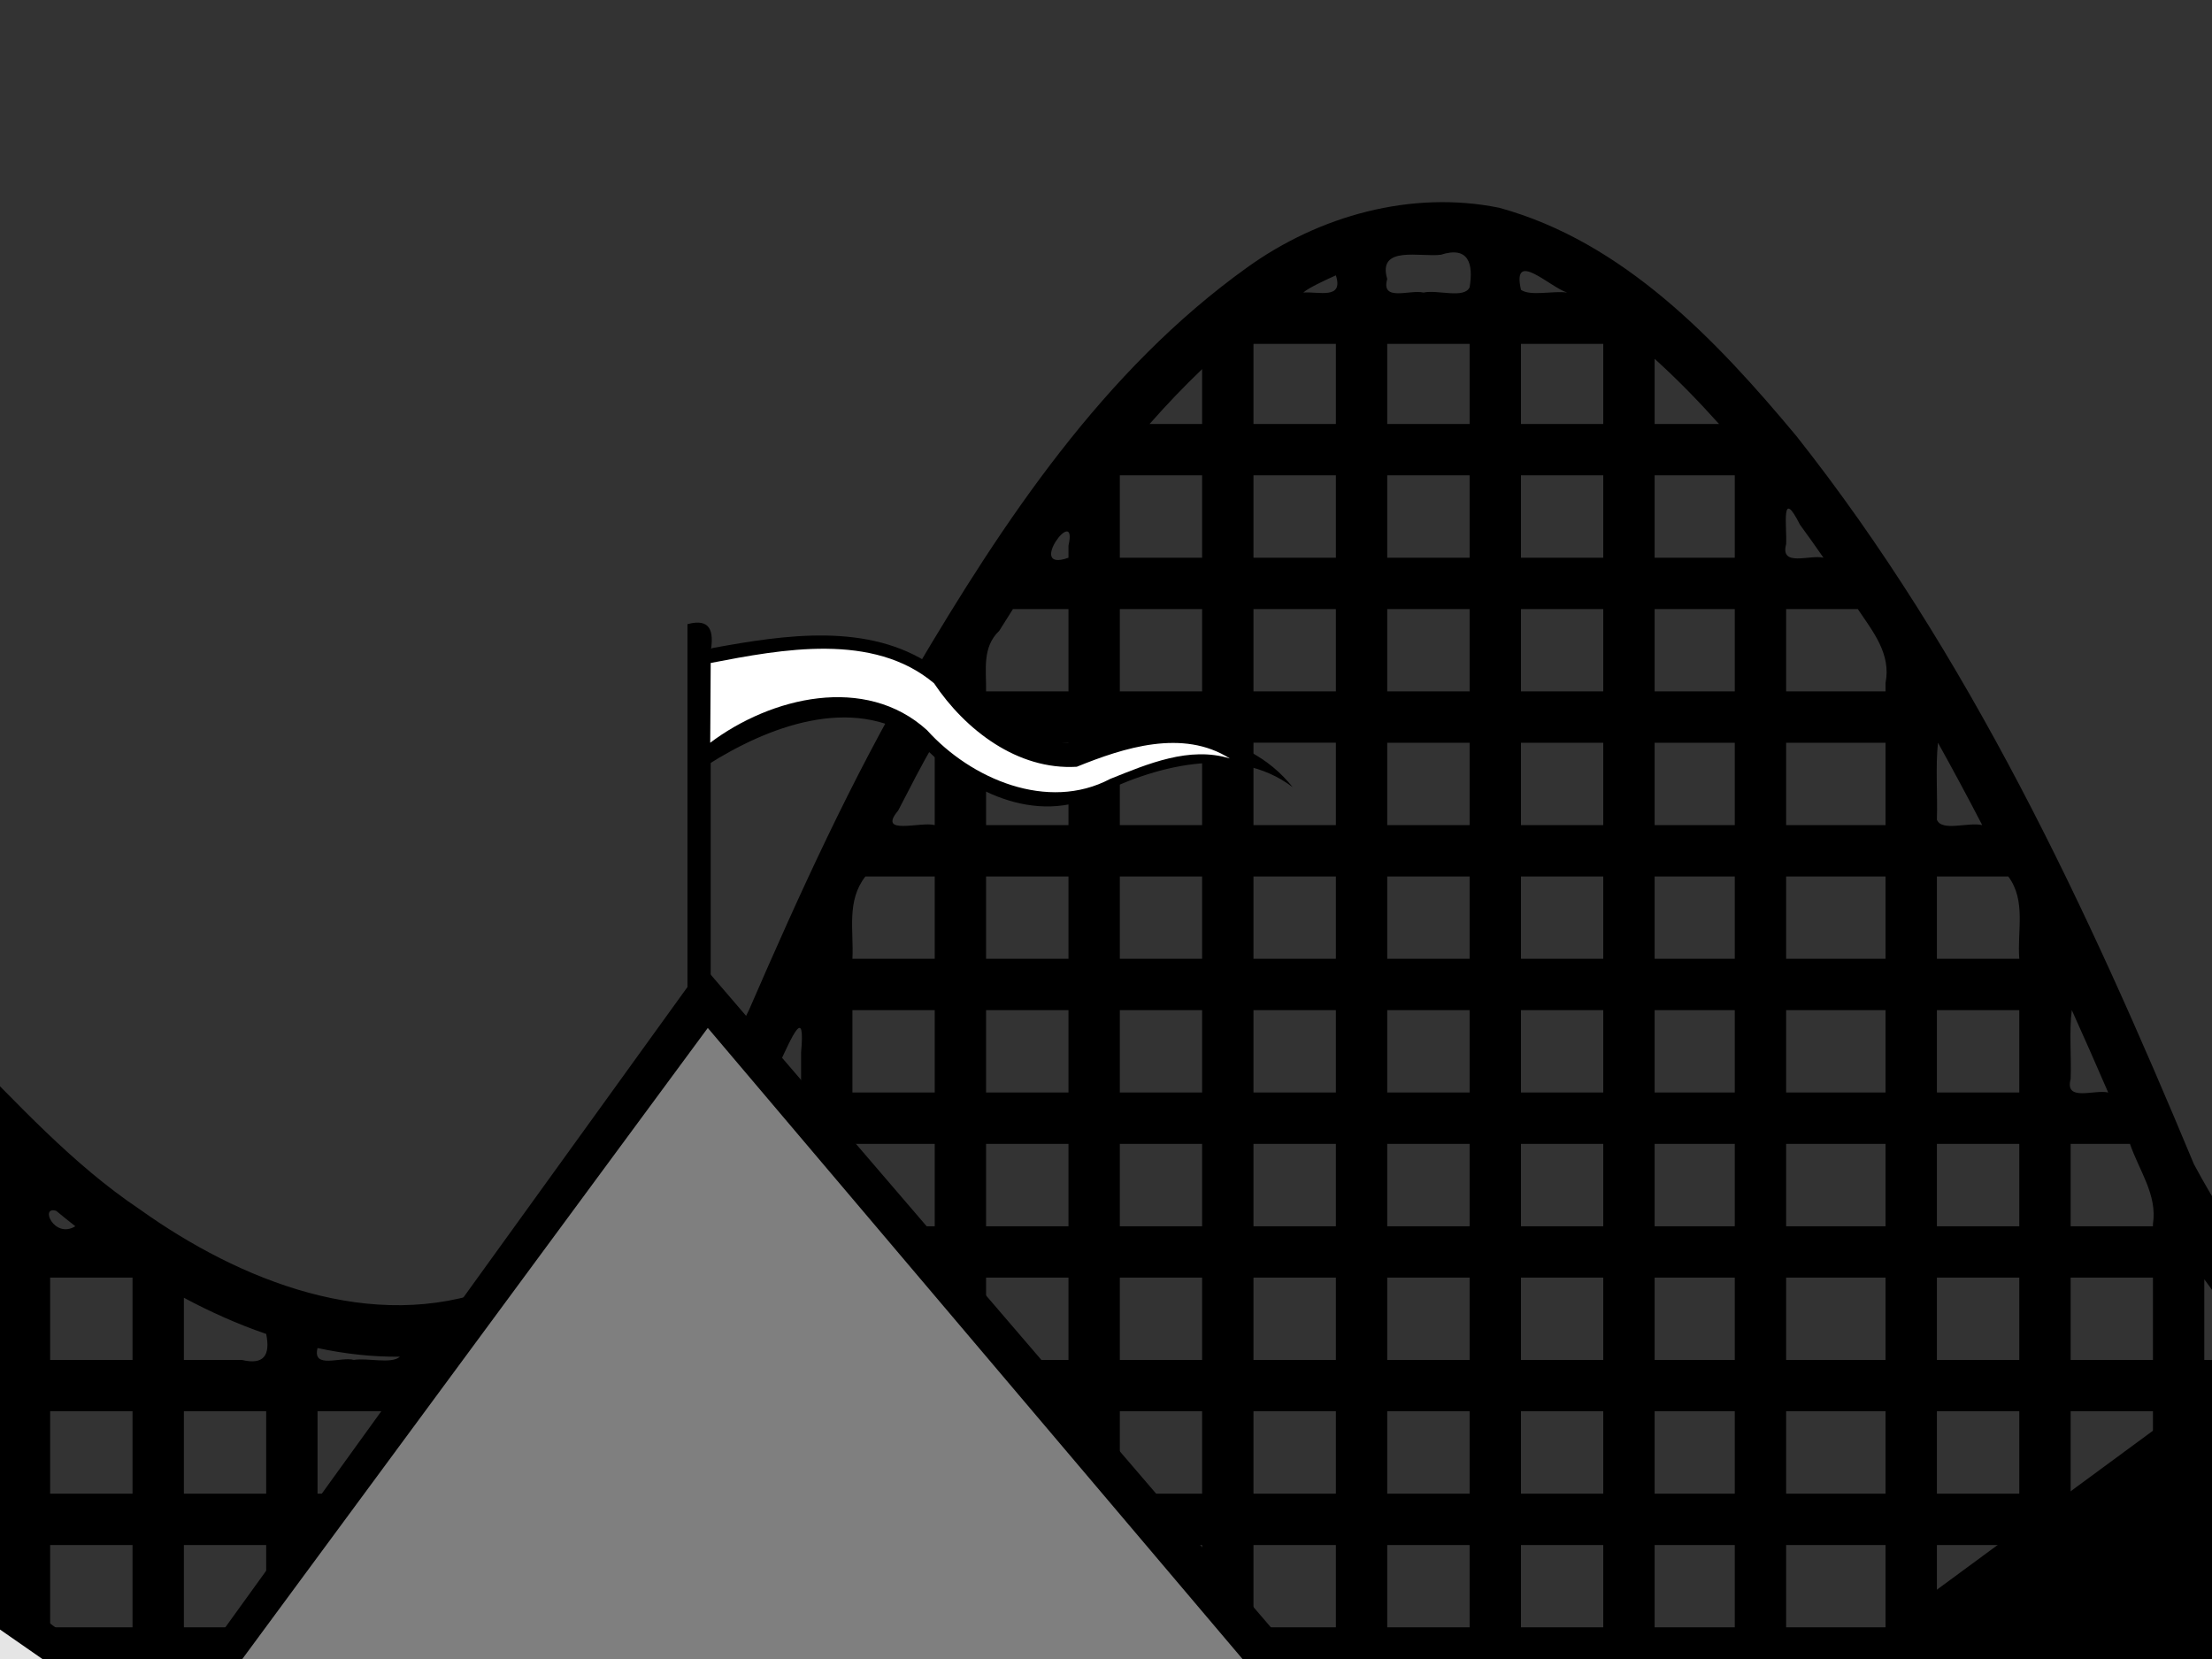<?xml version="1.0"?><svg width="640" height="480" xmlns="http://www.w3.org/2000/svg">
 <rect width="100%" height="100%" fill="#333333" stroke="none"/>
 <clipPath id="clp1">
  <rect height="792" width="612" y="0" x="0" id="rect4"/>
 </clipPath>
 <defs>
  <clipPath id="clp10">
   <path d="m0,808.19l612,0l0,-625.16l-612,0l0,625.16z" id="path64"/>
  </clipPath>
  <clipPath id="clp11">
   <path d="m0,792l612,0l0,-792l-612,0l0,792z" id="path69"/>
  </clipPath>
  <clipPath id="clp12">
   <path d="m0,792.06l612,0l0,-792l-612,0l0,792z" id="path74"/>
  </clipPath>
 </defs>
 <g>
  <title>Layer 1</title>
  <path fill="#434c9e" id="path287"/>
  <path d="m743.901,431.599c-48.09,-13.658 -85.999,-51.497 -109.14,-94.787c-30.75,-73.868 -65.068,-147.512 -114.979,-210.618c-23.146,-27.762 -50.065,-56.236 -86.049,-66.091c-25.368,-5.124 -52.056,2.281 -72.88,17.27c-41.606,29.796 -70.516,73.395 -96.173,116.876c-18.435,31.431 -33.502,64.637 -47.99,98.012c-16.053,32.808 -38.237,66.792 -73.798,80.426c-35.25,13.268 -73.502,-2.108 -102.437,-22.775c-19.666,-13.173 -35.509,-30.819 -52.092,-47.452c-33.291,-31.386 -73.753,-60.607 -120.902,-63.912c-41.589,-3.214 -80.216,20.167 -106.929,50.389c-43.4,48.958 -69.272,110.364 -90.623,171.468c-25.82,76.856 -43.819,156.325 -55.178,236.556c-0.867,7.554 2.199,14.607 3.833,21.842c376.923,0 753.846,0 1130.769,0c0,-95.238 0,-190.475 0,-285.712c-1.811,-0.497 -3.621,-0.995 -5.432,-1.492zm-9.428,39.232c-6.435,0 -12.871,0 -19.306,0c0,-7.936 0,-15.873 0,-23.809c6.435,0 12.871,0 19.306,0c0,7.936 0,15.873 0,23.809zm0,38.697c-6.435,0 -12.871,0 -19.306,0c0,-7.946 0,-15.891 0,-23.837c6.435,0 12.871,0 19.306,0c0,7.946 0,15.892 0,23.837zm0,38.698c-6.435,0 -12.871,0 -19.306,0c0,-7.946 0,-15.892 0,-23.838c6.435,0 12.871,0 19.306,0c0,7.946 0,15.892 0,23.838zm0,38.669c-6.435,0 -12.871,0 -19.306,0c0,-7.937 0,-15.873 0,-23.81c6.435,0 12.871,0 19.306,0c0,7.937 0,15.873 0,23.81zm0,38.697c-6.435,0 -12.871,0 -19.306,0c0,-7.946 0,-15.892 0,-23.838c6.435,0 12.871,0 19.306,0c0,7.946 0,15.892 0,23.838zm0,38.669c-6.435,0 -12.871,0 -19.306,0c0,-7.937 0,-15.873 0,-23.809c6.435,0 12.871,0 19.306,0c0,7.936 0,15.872 0,23.809zm-34.166,-235.533c1.523,6.332 -7.304,2.313 -10.991,3.434c-3.81,-0.996 -11.642,2.031 -12.846,-1.57c0,-6.222 0,-12.443 0,-18.665c7.494,6.207 15.463,11.843 23.837,16.801zm-236.433,158.167c-7.936,0 -15.873,0 -23.809,0c0,-7.937 0,-15.873 0,-23.81c7.936,0 15.873,0 23.809,0c0,7.937 0,15.873 0,23.81zm-23.809,14.859c7.936,0 15.873,0 23.809,0c0,7.946 0,15.892 0,23.838c-7.936,0 -15.873,0 -23.809,0c0,-7.946 0,-15.892 0,-23.838zm23.809,-53.528c-7.936,0 -15.873,0 -23.809,0c0,-7.946 0,-15.892 0,-23.838c7.936,0 15.873,0 23.809,0c0,7.946 0,15.892 0,23.838zm0,-38.698c-7.936,0 -15.873,0 -23.809,0c0,-7.946 0,-15.891 0,-23.837c7.936,0 15.873,0 23.809,0c0,7.946 0,15.891 0,23.837zm0,-38.697c-7.936,0 -15.873,0 -23.809,0c0,-7.936 0,-15.873 0,-23.809c7.936,0 15.873,0 23.809,0c0,7.936 0,15.873 0,23.809zm0,-38.669c-7.936,0 -15.873,0 -23.809,0c0,-7.946 0,-15.892 0,-23.838c7.936,0 15.873,0 23.809,0c0,7.946 0,15.892 0,23.838zm0,-38.697c-7.936,0 -15.873,0 -23.809,0c0,-7.937 0,-15.873 0,-23.81c7.936,0 15.873,0 23.809,0c0,7.937 0,15.873 0,23.81zm0,-38.669c-7.936,0 -15.873,0 -23.809,0c0,-7.946 0,-15.892 0,-23.838c7.936,0 15.873,0 23.809,0c0,7.946 0,15.892 0,23.838zm0,-38.698c-7.936,0 -15.873,0 -23.809,0c0,-7.945 0,-15.891 0,-23.837c7.936,0 15.873,0 23.809,0c0,7.946 0,15.892 0,23.837zm0,-38.697c-7.936,0 -15.873,0 -23.809,0c0,-7.936 0,-15.873 0,-23.809c7.936,0 15.873,0 23.809,0c0,7.936 0,15.873 0,23.809zm0,-38.669c-7.936,0 -15.873,0 -23.809,0c0,-7.946 0,-15.891 0,-23.837c7.936,0 15.873,0 23.809,0c0,7.946 0,15.891 0,23.837zm0,-38.697c-7.936,0 -15.873,0 -23.809,0c0,-7.936 0,-15.873 0,-23.809c7.936,0 15.873,0 23.809,0c0,7.936 0,15.873 0,23.809zm0,-38.669c-7.936,0 -15.873,0 -23.809,0c0,-7.946 0,-15.892 0,-23.838c7.936,0 15.873,0 23.809,0c0,7.946 0,15.892 0,23.838zm-23.809,479.086c7.936,0 15.873,0 23.809,0c0,7.945 0,15.891 0,23.837c-7.936,0 -15.873,0 -23.809,0c0,-7.946 0,-15.892 0,-23.837zm23.809,-517.783c-7.936,0 -15.873,0 -23.809,0c0,-7.721 0,-15.442 0,-23.162c7.936,0 15.873,0 23.809,0c0,7.72 0,15.441 0,23.162zm38.05,464.226c-7.73,0 -15.46,0 -23.19,0c0,-7.937 0,-15.873 0,-23.81c7.73,0 15.46,0 23.19,0c0,7.937 0,15.873 0,23.81zm-23.19,14.859c7.73,0 15.46,0 23.19,0c0,7.946 0,15.892 0,23.838c-7.73,0 -15.46,0 -23.19,0c0,-7.946 0,-15.892 0,-23.838zm0,-53.528c0,-7.946 0,-15.892 0,-23.838c7.73,0 15.46,0 23.19,0c0,7.946 0,15.892 0,23.838c-7.73,0 -15.46,0 -23.19,0zm23.19,-38.698c-7.73,0 -15.46,0 -23.19,0c0,-7.946 0,-15.891 0,-23.837c7.73,0 15.46,0 23.19,0c0,7.946 0,15.891 0,23.837zm0,-38.697c-7.73,0 -15.46,0 -23.19,0c0,-7.936 0,-15.873 0,-23.809c7.73,0 15.46,0 23.19,0c0,7.936 0,15.873 0,23.809zm0,-38.669c-7.73,0 -15.46,0 -23.19,0c0,-7.946 0,-15.892 0,-23.838c7.73,0 15.46,0 23.19,0c0,7.946 0,15.892 0,23.838zm0,-38.697c-7.73,0 -15.46,0 -23.19,0c0,-7.937 0,-15.873 0,-23.81c7.73,0 15.46,0 23.19,0c0,7.937 0,15.873 0,23.81zm0,-38.669c-7.73,0 -15.46,0 -23.19,0c0,-7.946 0,-15.892 0,-23.838c7.73,0 15.46,0 23.19,0c0,7.946 0,15.892 0,23.838zm0,-38.698c-7.73,0 -15.46,0 -23.19,0c0,-7.945 0,-15.891 0,-23.837c7.73,0 15.46,0 23.19,0c0,7.946 0,15.892 0,23.837zm0,-38.697c-7.73,0 -15.46,0 -23.19,0c0,-7.936 0,-15.873 0,-23.809c7.73,0 15.46,0 23.19,0c0,7.936 0,15.873 0,23.809zm0,-38.669c-7.73,0 -15.46,0 -23.19,0c0,-7.946 0,-15.891 0,-23.837c7.73,0 15.46,0 23.19,0c0,7.946 0,15.891 0,23.837zm0,-38.697c-7.73,0 -15.46,0 -23.19,0c0,-7.936 0,-15.873 0,-23.809c7.73,0 15.46,0 23.19,0c0,7.936 0,15.873 0,23.809zm-23.19,440.417c7.73,0 15.46,0 23.19,0c0,7.945 0,15.891 0,23.837c-7.73,0 -15.46,0 -23.19,0c0,-7.946 0,-15.892 0,-23.837zm23.19,-479.086c-7.73,0 -15.46,0 -23.19,0c0,-7.946 0,-15.892 0,-23.838c7.73,0 15.46,0 23.19,0c0,7.946 0,15.892 0,23.838zm43.622,425.529c-9.587,0 -19.175,0 -28.762,0c0,-7.937 0,-15.873 0,-23.81c9.587,0 19.175,0 28.762,0c0,7.937 0,15.873 0,23.81zm-28.762,14.859c9.587,0 19.175,0 28.762,0c0,7.946 0,15.892 0,23.838c-9.587,0 -19.175,0 -28.762,0c0,-7.946 0,-15.892 0,-23.838zm28.762,-53.528c-9.587,0 -19.175,0 -28.762,0c0,-7.946 0,-15.892 0,-23.838c9.587,0 19.175,0 28.762,0c0,7.946 0,15.892 0,23.838zm0,-38.698c-9.587,0 -19.175,0 -28.762,0c0,-7.946 0,-15.891 0,-23.837c9.587,0 19.175,0 28.762,0c0,7.946 0,15.891 0,23.837zm0,-38.697c-9.587,0 -19.175,0 -28.762,0c0,-7.936 0,-15.873 0,-23.809c9.587,0 19.175,0 28.762,0c0,7.936 0,15.873 0,23.809zm0,-38.669c-9.587,0 -19.175,0 -28.762,0c0,-7.946 0,-15.892 0,-23.838c9.587,0 19.175,0 28.762,0c0,7.946 0,15.892 0,23.838zm0,-38.697c-9.587,0 -19.175,0 -28.762,0c0,-7.937 0,-15.873 0,-23.81c9.587,0 19.175,0 28.762,0c0,7.937 0,15.873 0,23.81zm0,-38.669c-9.587,0 -19.175,0 -28.762,0c0,-7.946 0,-15.892 0,-23.838c9.587,0 19.175,0 28.762,0c0,7.946 0,15.892 0,23.838zm0,-38.698c-9.587,0 -19.175,0 -28.762,0c0,-7.945 0,-15.891 0,-23.837c9.587,0 19.175,0 28.762,0c0,7.946 0,15.892 0,23.837zm0,-38.697c-9.587,0 -19.175,0 -28.762,0c0,-7.936 0,-15.873 0,-23.809c9.587,0 19.175,0 28.762,0c0,7.936 0,15.873 0,23.809zm0,-38.669c-9.587,0 -19.175,0 -28.762,0c0,-7.946 0,-15.891 0,-23.837c9.587,0 19.175,0 28.762,0c0,7.946 0,15.891 0,23.837zm-28.762,401.72c9.587,0 19.175,0 28.762,0c0,7.945 0,15.891 0,23.837c-9.587,0 -19.175,0 -28.762,0c0,-7.946 0,-15.892 0,-23.837zm28.762,-440.417c-9.587,0 -19.175,0 -28.762,0c0,-7.936 0,-15.873 0,-23.809c6.914,0 13.828,0 20.742,0c4.423,6.578 9.677,12.998 8.02,21.356c0,0.818 0,1.635 0,2.453zm38.698,386.86c-7.946,0 -15.892,0 -23.838,0c0,-7.937 0,-15.873 0,-23.81c7.946,0 15.892,0 23.838,0c0,7.937 0,15.873 0,23.81zm-23.838,14.859c7.946,0 15.892,0 23.838,0c0,7.946 0,15.892 0,23.838c-7.946,0 -15.892,0 -23.838,0c0,-7.946 0,-15.892 0,-23.838zm23.838,-53.528c-7.946,0 -15.892,0 -23.838,0c0,-7.946 0,-15.892 0,-23.838c7.946,0 15.892,0 23.838,0c0,7.946 0,15.892 0,23.838zm0,-38.698c-7.946,0 -15.892,0 -23.838,0c0,-7.946 0,-15.891 0,-23.837c7.946,0 15.892,0 23.838,0c0,7.946 0,15.891 0,23.837zm0,-38.697c-7.946,0 -15.892,0 -23.838,0c0,-7.936 0,-15.873 0,-23.809c7.946,0 15.892,0 23.838,0c0,7.936 0,15.873 0,23.809zm0,-38.669c-7.946,0 -15.892,0 -23.838,0c0,-7.946 0,-15.892 0,-23.838c7.946,0 15.892,0 23.838,0c0,7.946 0,15.892 0,23.838zm0,-38.697c-7.946,0 -15.892,0 -23.838,0c0,-7.937 0,-15.873 0,-23.81c7.946,0 15.892,0 23.838,0c0,7.937 0,15.873 0,23.81zm0,-38.669c-7.946,0 -15.892,0 -23.838,0c0,-7.946 0,-15.892 0,-23.838c7.946,0 15.892,0 23.838,0c0,7.946 0,15.892 0,23.838zm0,-38.698c-7.946,0 -15.892,0 -23.838,0c0,-7.945 0,-15.891 0,-23.837c7.946,0 15.892,0 23.838,0c0,7.946 0,15.892 0,23.837zm-23.838,324.354c7.946,0 15.892,0 23.838,0c0,7.945 0,15.891 0,23.837c-7.946,0 -15.892,0 -23.838,0c0,-7.946 0,-15.892 0,-23.837zm23.838,-363.051c-7.946,0 -15.892,0 -23.838,0c0,-7.936 0,-15.873 0,-23.809c6.886,0 13.772,0 20.657,0c5.21,7.02 2.534,15.712 3.181,23.809zm38.669,309.494c-7.937,0 -15.873,0 -23.81,0c0,-7.937 0,-15.873 0,-23.81c7.937,0 15.873,0 23.81,0c0,7.937 0,15.873 0,23.81zm-23.81,14.859c7.937,0 15.873,0 23.81,0c0,7.946 0,15.892 0,23.838c-7.937,0 -15.873,0 -23.81,0c0,-7.946 0,-15.892 0,-23.838zm23.81,-53.528c-7.937,0 -15.873,0 -23.81,0c0,-7.946 0,-15.892 0,-23.838c7.937,0 15.873,0 23.81,0c0,7.946 0,15.892 0,23.838zm0,-38.698c-7.937,0 -15.873,0 -23.81,0c0,-7.946 0,-15.891 0,-23.837c7.937,0 15.873,0 23.81,0c0,7.946 0,15.891 0,23.837zm0,-38.697c-7.937,0 -15.873,0 -23.81,0c0,-7.936 0,-15.873 0,-23.809c7.937,0 15.873,0 23.81,0c0,7.936 0,15.873 0,23.809zm0,-38.669c-7.937,0 -15.873,0 -23.81,0c0,-7.946 0,-15.892 0,-23.838c7.937,0 15.873,0 23.81,0c0,7.946 0,15.892 0,23.838zm0,-38.697c-7.937,0 -15.873,0 -23.81,0c0,-7.937 0,-15.873 0,-23.81c7.937,0 15.873,0 23.81,0c0,7.937 0,15.873 0,23.81zm-23.81,246.987c7.937,0 15.873,0 23.81,0c0,7.945 0,15.891 0,23.837c-7.937,0 -15.873,0 -23.81,0c0,-7.946 0,-15.892 0,-23.837zm23.81,-285.656c-7.937,0 -15.873,0 -23.81,0c0,-7.946 0,-15.892 0,-23.838c5.723,0 11.445,0 17.168,0c2.623,7.731 7.966,14.718 6.642,23.189l0,0.649zm38.697,232.099c-7.946,0 -15.892,0 -23.838,0c0,-7.937 0,-15.873 0,-23.81c7.946,0 15.892,0 23.838,0c0,7.937 0,15.873 0,23.81zm-23.838,14.859c7.946,0 15.892,0 23.838,0c0,7.946 0,15.892 0,23.838c-7.946,0 -15.892,0 -23.838,0c0,-7.946 0,-15.892 0,-23.838zm23.838,-53.528c-7.946,0 -15.892,0 -23.838,0c0,-7.946 0,-15.892 0,-23.838c7.946,0 15.892,0 23.838,0c0,7.946 0,15.892 0,23.838zm0,-38.698c-7.946,0 -15.892,0 -23.838,0c0,-7.946 0,-15.891 0,-23.837c7.946,0 15.892,0 23.838,0c0,7.946 0,15.891 0,23.837zm-23.838,-38.697c0,-7.936 0,-15.873 0,-23.809c7.946,0 15.892,0 23.838,0c0,7.936 0,15.873 0,23.809c-7.946,0 -15.892,0 -23.838,0zm0,169.621c7.946,0 15.892,0 23.838,0c0,7.945 0,15.891 0,23.837c-7.946,0 -15.892,0 -23.838,0c0,-7.946 0,-15.892 0,-23.837zm23.838,-208.29c-7.946,0 -15.892,0 -23.838,0c0,-7.946 0,-15.892 0,-23.838c7.946,0 15.892,0 23.838,0c0,7.946 0,15.892 0,23.838zm38.697,154.733c-7.946,0 -15.892,0 -23.837,0c0,-7.937 0,-15.873 0,-23.81c7.945,0 15.891,0 23.837,0c0,7.937 0,15.873 0,23.81zm-23.837,14.859c7.945,0 15.891,0 23.837,0c0,7.946 0,15.892 0,23.838c-7.946,0 -15.892,0 -23.837,0c0,-7.946 0,-15.892 0,-23.838zm23.837,-53.528c-7.946,0 -15.892,0 -23.837,0c0,-7.946 0,-15.892 0,-23.838c7.945,0 15.891,0 23.837,0c0,7.946 0,15.892 0,23.838zm0,-38.698c-7.946,0 -15.892,0 -23.837,0c0,-7.946 0,-15.891 0,-23.837c7.945,0 15.891,0 23.837,0c0,7.946 0,15.891 0,23.837zm0,-38.697c-7.946,0 -15.892,0 -23.837,0c0,-7.936 0,-15.873 0,-23.809c7.945,0 15.891,0 23.837,0c0,7.936 0,15.873 0,23.809zm-23.837,169.621c7.945,0 15.891,0 23.837,0c0,7.945 0,15.891 0,23.837c-7.946,0 -15.892,0 -23.837,0c0,-7.946 0,-15.892 0,-23.837zm-19.588,-246.987c-6.37,0 -12.74,0 -19.11,0c0,-7.777 0,-15.554 0,-23.331c5.867,8.171 12.243,15.979 19.11,23.331zm-46.915,-77.367c-3.963,-0.966 -12.67,2.811 -10.864,-3.925c0.236,-6.514 -0.464,-13.965 0.338,-19.912c3.568,7.919 7.085,15.862 10.526,23.837zm-36.446,-77.366c-3.943,-0.952 -11.757,1.967 -13.115,-1.57c0.214,-7.311 -0.423,-15.474 0.31,-22.267c4.383,7.883 8.653,15.83 12.805,23.837zm-45.93,-77.366c-3.948,-0.963 -12.629,2.807 -10.807,-3.925c0.274,-5.071 -1.613,-16.767 3.993,-5.647c2.309,3.163 4.583,6.353 6.814,9.572zm-30.226,-38.697c-6.21,0 -12.421,0 -18.631,0c0,-6.286 0,-12.571 0,-18.856c6.557,5.93 12.73,12.275 18.631,18.856zm-43.932,-38.022c-4.132,-0.585 -10.569,1.133 -13.368,-0.785c-2.694,-11.899 8.353,-0.762 13.368,0.785zm-36.53,-10.948c8.021,-2.562 9.428,2.58 8.302,9.421c-1.552,3.405 -9.291,0.624 -13.346,1.527c-3.857,-0.948 -12.408,2.797 -10.491,-3.925c-2.922,-9.855 9.657,-6.234 15.535,-7.022zm8.302,513.196c-7.946,0 -15.892,0 -23.837,0c0,-7.937 0,-15.873 0,-23.81c7.945,0 15.891,0 23.837,0c0,7.937 0,15.873 0,23.81zm-23.837,14.859c7.945,0 15.891,0 23.837,0c0,7.946 0,15.892 0,23.838c-7.946,0 -15.892,0 -23.837,0c0,-7.946 0,-15.892 0,-23.838zm23.837,-53.528c-7.946,0 -15.892,0 -23.837,0c0,-7.946 0,-15.892 0,-23.838c7.945,0 15.891,0 23.837,0c0,7.946 0,15.892 0,23.838zm0,-38.698c-7.946,0 -15.892,0 -23.837,0c0,-7.946 0,-15.891 0,-23.837c7.945,0 15.891,0 23.837,0c0,7.946 0,15.891 0,23.837zm0,-38.697c-7.946,0 -15.892,0 -23.837,0c0,-7.936 0,-15.873 0,-23.809c7.945,0 15.891,0 23.837,0c0,7.936 0,15.873 0,23.809zm0,-38.669c-7.946,0 -15.892,0 -23.837,0c0,-7.946 0,-15.892 0,-23.838c7.945,0 15.891,0 23.837,0c0,7.946 0,15.892 0,23.838zm0,-38.697c-7.946,0 -15.892,0 -23.837,0c0,-7.937 0,-15.873 0,-23.81c7.945,0 15.891,0 23.837,0c0,7.937 0,15.873 0,23.81zm0,-38.669c-7.946,0 -15.892,0 -23.837,0c0,-7.946 0,-15.892 0,-23.838c7.945,0 15.891,0 23.837,0c0,7.946 0,15.892 0,23.838zm0,-38.698c-7.946,0 -15.892,0 -23.837,0c0,-7.945 0,-15.891 0,-23.837c7.945,0 15.891,0 23.837,0c0,7.946 0,15.892 0,23.837zm0,-38.697c-7.946,0 -15.892,0 -23.837,0c0,-7.936 0,-15.873 0,-23.809c7.945,0 15.891,0 23.837,0c0,7.936 0,15.873 0,23.809zm0,-38.669c-7.946,0 -15.892,0 -23.837,0c0,-7.946 0,-15.891 0,-23.837c7.945,0 15.891,0 23.837,0c0,7.946 0,15.891 0,23.837zm0,-38.697c-7.946,0 -15.892,0 -23.837,0c0,-7.936 0,-15.873 0,-23.809c7.945,0 15.891,0 23.837,0c0,7.936 0,15.873 0,23.809zm0,-38.669c-7.946,0 -15.892,0 -23.837,0c0,-7.946 0,-15.892 0,-23.838c7.945,0 15.891,0 23.837,0c0,7.946 0,15.892 0,23.838zm0,-38.697c-7.946,0 -15.892,0 -23.837,0c0,-7.721 0,-15.442 0,-23.162c7.945,0 15.891,0 23.837,0c0,7.72 0,15.441 0,23.162zm-23.837,517.783c7.945,0 15.891,0 23.837,0c0,7.945 0,15.891 0,23.837c-7.946,0 -15.892,0 -23.837,0c0,-7.946 0,-15.892 0,-23.837zm-14.86,-560.787c2.303,7.103 -4.976,4.626 -9.421,4.981c1.374,-1.301 6.514,-3.686 9.421,-4.981zm0,507.229c-7.946,0 -15.892,0 -23.838,0c0,-7.937 0,-15.873 0,-23.81c7.946,0 15.892,0 23.838,0c0,7.937 0,15.873 0,23.81zm-23.838,14.859c7.946,0 15.892,0 23.838,0c0,7.946 0,15.892 0,23.838c-7.946,0 -15.892,0 -23.838,0c0,-7.946 0,-15.892 0,-23.838zm23.838,-53.528c-7.946,0 -15.892,0 -23.838,0c0,-7.946 0,-15.892 0,-23.838c7.946,0 15.892,0 23.838,0c0,7.946 0,15.892 0,23.838zm0,-38.698c-7.946,0 -15.892,0 -23.838,0c0,-7.946 0,-15.891 0,-23.837c7.946,0 15.892,0 23.838,0c0,7.946 0,15.891 0,23.837zm0,-38.697c-7.946,0 -15.892,0 -23.838,0c0,-7.936 0,-15.873 0,-23.809c7.946,0 15.892,0 23.838,0c0,7.936 0,15.873 0,23.809zm0,-38.669c-7.946,0 -15.892,0 -23.838,0c0,-7.946 0,-15.892 0,-23.838c7.946,0 15.892,0 23.838,0c0,7.946 0,15.892 0,23.838zm0,-38.697c-7.946,0 -15.892,0 -23.838,0c0,-7.937 0,-15.873 0,-23.81c7.946,0 15.892,0 23.838,0c0,7.937 0,15.873 0,23.81zm0,-38.669c-7.946,0 -15.892,0 -23.838,0c0,-7.946 0,-15.892 0,-23.838c7.946,0 15.892,0 23.838,0c0,7.946 0,15.892 0,23.838zm0,-38.698c-7.946,0 -15.892,0 -23.838,0c0,-7.945 0,-15.891 0,-23.837c7.946,0 15.892,0 23.838,0c0,7.946 0,15.892 0,23.837zm0,-38.697c-7.946,0 -15.892,0 -23.838,0c0,-7.936 0,-15.873 0,-23.809c7.946,0 15.892,0 23.838,0c0,7.936 0,15.873 0,23.809zm0,-38.669c-7.946,0 -15.892,0 -23.838,0c0,-7.946 0,-15.891 0,-23.837c7.946,0 15.892,0 23.838,0c0,7.946 0,15.891 0,23.837zm0,-38.697c-7.946,0 -15.892,0 -23.838,0c0,-7.936 0,-15.873 0,-23.809c7.946,0 15.892,0 23.838,0c0,7.936 0,15.873 0,23.809zm0,-38.669c-7.946,0 -15.892,0 -23.838,0c0,-7.946 0,-15.892 0,-23.838c7.946,0 15.892,0 23.838,0c0,7.946 0,15.892 0,23.838zm0,-38.697c-7.946,0 -15.892,0 -23.838,0c0,-7.721 0,-15.442 0,-23.162c7.946,0 15.892,0 23.838,0c0,7.72 0,15.441 0,23.162zm-23.838,517.783c7.946,0 15.892,0 23.838,0c0,7.945 0,15.891 0,23.837c-7.946,0 -15.892,0 -23.838,0c0,-7.946 0,-15.892 0,-23.837zm-14.859,-533.656c0,5.291 0,10.582 0,15.873c-5.066,0 -10.132,0 -15.198,0c4.841,-5.5 9.902,-10.808 15.198,-15.873zm-38.669,480.099c-7.946,0 -15.892,0 -23.838,0c0,-7.937 0,-15.873 0,-23.81c7.946,0 15.892,0 23.838,0c0,7.937 0,15.873 0,23.81zm-23.838,14.859c7.946,0 15.892,0 23.838,0c0,7.946 0,15.892 0,23.838c-7.946,0 -15.892,0 -23.838,0c0,-7.946 0,-15.892 0,-23.838zm0,-53.528c0,-7.946 0,-15.892 0,-23.838c7.946,0 15.892,0 23.838,0c0,7.946 0,15.892 0,23.838c-7.946,0 -15.892,0 -23.838,0zm23.838,-38.698c-7.946,0 -15.892,0 -23.838,0c0,-7.946 0,-15.891 0,-23.837c7.946,0 15.892,0 23.838,0c0,7.946 0,15.891 0,23.837zm0,-38.697c-7.946,0 -15.892,0 -23.838,0c0,-7.936 0,-15.873 0,-23.809c7.946,0 15.892,0 23.838,0c0,7.936 0,15.873 0,23.809zm0,-38.669c-7.946,0 -15.892,0 -23.838,0c0,-7.946 0,-15.892 0,-23.838c7.946,0 15.892,0 23.838,0c0,7.946 0,15.892 0,23.838zm0,-38.697c-7.946,0 -15.892,0 -23.838,0c0,-7.937 0,-15.873 0,-23.81c7.946,0 15.892,0 23.838,0c0,7.937 0,15.873 0,23.81zm0,-38.669c-7.946,0 -15.892,0 -23.838,0c0,-7.946 0,-15.892 0,-23.838c7.946,0 15.892,0 23.838,0c0,7.946 0,15.892 0,23.838zm0,-38.698c-7.946,0 -15.892,0 -23.838,0c0,-7.945 0,-15.891 0,-23.837c7.946,0 15.892,0 23.838,0c0,7.946 0,15.892 0,23.837zm0,-38.697c-7.946,0 -15.892,0 -23.838,0c0,-7.936 0,-15.873 0,-23.809c7.946,0 15.892,0 23.838,0c0,7.936 0,15.873 0,23.809zm0,-38.669c-7.946,0 -15.892,0 -23.838,0c0,-7.946 0,-15.891 0,-23.837c7.946,0 15.892,0 23.838,0c0,7.946 0,15.891 0,23.837zm-23.838,401.72c7.946,0 15.892,0 23.838,0c0,7.945 0,15.891 0,23.837c-7.946,0 -15.892,0 -23.838,0c0,-7.946 0,-15.892 0,-23.837zm23.838,-479.086c-12.617,4.566 2.86,-16.058 0,-3.482c0,1.16 0,2.321 0,3.482zm38.669,425.529c-7.937,0 -15.873,0 -23.81,0c0,-7.937 0,-15.873 0,-23.81c7.937,0 15.873,0 23.81,0c0,7.937 0,15.873 0,23.81zm-23.81,14.859c7.937,0 15.873,0 23.81,0c0,7.946 0,15.892 0,23.838c-7.937,0 -15.873,0 -23.81,0c0,-7.946 0,-15.892 0,-23.838zm23.81,-53.528c-7.937,0 -15.873,0 -23.81,0c0,-7.946 0,-15.892 0,-23.838c7.937,0 15.873,0 23.81,0c0,7.946 0,15.892 0,23.838zm0,-38.698c-7.937,0 -15.873,0 -23.81,0c0,-7.946 0,-15.891 0,-23.837c7.937,0 15.873,0 23.81,0c0,7.946 0,15.891 0,23.837zm0,-38.697c-7.937,0 -15.873,0 -23.81,0c0,-7.936 0,-15.873 0,-23.809c7.937,0 15.873,0 23.81,0c0,7.936 0,15.873 0,23.809zm0,-38.669c-7.937,0 -15.873,0 -23.81,0c0,-7.946 0,-15.892 0,-23.838c7.937,0 15.873,0 23.81,0c0,7.946 0,15.892 0,23.838zm0,-38.697c-7.937,0 -15.873,0 -23.81,0c0,-7.937 0,-15.873 0,-23.81c7.937,0 15.873,0 23.81,0c0,7.937 0,15.873 0,23.81zm0,-38.669c-7.937,0 -15.873,0 -23.81,0c0,-7.946 0,-15.892 0,-23.838c7.937,0 15.873,0 23.81,0c0,7.946 0,15.892 0,23.838zm0,-38.698c-7.937,0 -15.873,0 -23.81,0c0,-7.945 0,-15.891 0,-23.837c7.937,0 15.873,0 23.81,0c0,7.946 0,15.892 0,23.837zm0,-38.697c-7.937,0 -15.873,0 -23.81,0c0,-7.936 0,-15.873 0,-23.809c7.937,0 15.873,0 23.81,0c0,7.936 0,15.873 0,23.809zm0,-38.669c-7.937,0 -15.873,0 -23.81,0c0,-7.946 0,-15.891 0,-23.837c7.937,0 15.873,0 23.81,0c0,7.946 0,15.891 0,23.837zm0,-38.697c-7.937,0 -15.873,0 -23.81,0c0,-7.936 0,-15.873 0,-23.809c7.937,0 15.873,0 23.81,0c0,7.936 0,15.873 0,23.809zm0,-38.669c-7.937,0 -15.873,0 -23.81,0c0,-7.946 0,-15.892 0,-23.838c7.937,0 15.873,0 23.81,0c0,7.946 0,15.892 0,23.838zm-23.81,479.086c7.937,0 15.873,0 23.81,0c0,7.945 0,15.891 0,23.837c-7.937,0 -15.873,0 -23.81,0c0,-7.946 0,-15.892 0,-23.837zm-30.929,-464.226c5.356,0 10.713,0 16.07,0c0,7.936 0,15.873 0,23.809c-7.946,0 -15.892,0 -23.838,0c0.093,-6.175 -1.215,-12.755 3.821,-17.537c1.302,-2.099 2.619,-4.189 3.947,-6.272zm-22.628,38.669c0,7.946 0,15.891 0,23.837c-3.963,-1.127 -16.741,3.147 -10.593,-4.178c3.462,-6.557 6.793,-13.451 10.593,-19.659zm0,372c-7.936,0 -15.873,0 -23.809,0c0,-7.937 0,-15.873 0,-23.81c7.936,0 15.873,0 23.809,0c0,7.937 0,15.873 0,23.81zm-23.809,14.859c7.936,0 15.873,0 23.809,0c0,7.946 0,15.892 0,23.838c-7.936,0 -15.873,0 -23.809,0c0,-7.946 0,-15.892 0,-23.838zm23.809,-53.528c-7.936,0 -15.873,0 -23.809,0c0,-7.946 0,-15.892 0,-23.838c7.936,0 15.873,0 23.809,0c0,7.946 0,15.892 0,23.838zm0,-38.698c-7.936,0 -15.873,0 -23.809,0c0,-7.946 0,-15.891 0,-23.837c7.936,0 15.873,0 23.809,0c0,7.946 0,15.891 0,23.837zm0,-38.697c-7.936,0 -15.873,0 -23.809,0c0,-7.936 0,-15.873 0,-23.809c7.936,0 15.873,0 23.809,0c0,7.936 0,15.873 0,23.809zm0,-38.669c-7.936,0 -15.873,0 -23.809,0c0,-7.946 0,-15.892 0,-23.838c7.936,0 15.873,0 23.809,0c0,7.946 0,15.892 0,23.838zm0,-38.697c-7.936,0 -15.873,0 -23.809,0c0,-7.937 0,-15.873 0,-23.81c7.936,0 15.873,0 23.809,0c0,7.937 0,15.873 0,23.81zm0,-38.669c-7.936,0 -15.873,0 -23.809,0c0,-7.946 0,-15.892 0,-23.838c7.936,0 15.873,0 23.809,0c0,7.946 0,15.892 0,23.838zm0,-38.698c-7.936,0 -15.873,0 -23.809,0c0,-7.945 0,-15.891 0,-23.837c7.936,0 15.873,0 23.809,0c0,7.946 0,15.892 0,23.837zm-23.809,324.354c7.936,0 15.873,0 23.809,0c0,7.945 0,15.891 0,23.837c-7.936,0 -15.873,0 -23.809,0c0,-7.946 0,-15.892 0,-23.837zm3.743,-386.86c6.689,0 13.378,0 20.066,0c0,7.936 0,15.873 0,23.809c-7.936,0 -15.873,0 -23.809,0c0.413,-8.236 -1.778,-16.685 3.743,-23.809zm-18.603,333.303c-7.946,0 -15.891,0 -23.837,0c0,-7.937 0,-15.873 0,-23.81c7.946,0 15.891,0 23.837,0c0,7.937 0,15.873 0,23.81zm-23.837,14.859c7.946,0 15.891,0 23.837,0c0,7.946 0,15.892 0,23.838c-7.946,0 -15.891,0 -23.837,0c0,-7.946 0,-15.892 0,-23.838zm23.837,-53.528c-7.946,0 -15.891,0 -23.837,0c0,-7.946 0,-15.892 0,-23.838c7.946,0 15.891,0 23.837,0c0,7.946 0,15.892 0,23.838zm0,-38.698c-7.946,0 -15.891,0 -23.837,0c0,-7.946 0,-15.891 0,-23.837c7.946,0 15.891,0 23.837,0c0,7.946 0,15.891 0,23.837zm0,-38.697c-7.946,0 -15.891,0 -23.837,0c0,-7.936 0,-15.873 0,-23.809c7.946,0 15.891,0 23.837,0c0,7.936 0,15.873 0,23.809zm0,-38.669c-7.946,0 -15.891,0 -23.837,0c0,-7.946 0,-15.892 0,-23.838c7.946,0 15.891,0 23.837,0c0,7.946 0,15.892 0,23.838zm0,-38.697c-7.946,0 -15.891,0 -23.837,0c0,-7.937 0,-15.873 0,-23.81c7.946,0 15.891,0 23.837,0c0,7.937 0,15.873 0,23.81zm-23.837,246.987c7.946,0 15.891,0 23.837,0c0,7.945 0,15.891 0,23.837c-7.946,0 -15.891,0 -23.837,0c0,-7.946 0,-15.892 0,-23.837zm23.837,-324.354c-6.948,0.264 -15.074,1.324 -6.656,-7.555c4.238,-9.094 7.904,-17.693 6.656,-3.962c0,3.839 0,7.678 0,11.517zm-19.841,14.86c6.614,0 13.228,0 19.841,0c0,7.946 0,15.892 0,23.838c-7.946,0 -15.891,0 -23.837,0c0,-5.985 0,-11.971 0,-17.956c1.367,-1.937 2.688,-3.905 3.996,-5.882zm-34.222,38.697c5.122,0 10.244,0 15.366,0c0,7.937 0,15.873 0,23.81c-7.946,0 -15.892,0 -23.837,0c0,-5.882 0,-11.764 0,-17.646c2.906,-1.938 5.727,-4.002 8.471,-6.164zm15.366,217.24c-7.946,0 -15.892,0 -23.837,0c0,-7.937 0,-15.873 0,-23.81c7.945,0 15.891,0 23.837,0c0,7.937 0,15.873 0,23.81zm0,14.859c0,7.946 0,15.892 0,23.838c-7.946,0 -15.892,0 -23.837,0c0,-7.946 0,-15.892 0,-23.838c7.945,0 15.891,0 23.837,0zm0,-53.528c-7.946,0 -15.892,0 -23.837,0c0,-7.946 0,-15.892 0,-23.838c7.945,0 15.891,0 23.837,0c0,7.946 0,15.892 0,23.838zm0,-38.698c-7.946,0 -15.892,0 -23.837,0c0,-7.946 0,-15.891 0,-23.837c7.945,0 15.891,0 23.837,0c0,7.946 0,15.891 0,23.837zm0,-38.697c-7.946,0 -15.892,0 -23.837,0c0,-7.936 0,-15.873 0,-23.809c7.945,0 15.891,0 23.837,0c0,7.936 0,15.873 0,23.809zm0,-38.669c-7.946,0 -15.892,0 -23.837,0c0,-7.946 0,-15.892 0,-23.838c7.945,0 15.891,0 23.837,0c0,7.946 0,15.892 0,23.838zm-23.837,208.29c7.945,0 15.891,0 23.837,0c0,7.945 0,15.891 0,23.837c-7.946,0 -15.892,0 -23.837,0c0,-7.946 0,-15.892 0,-23.837zm-14.86,-256.387c-0.078,4.887 1.727,11.658 -5.496,9.4c-6.104,0 -12.209,0 -18.314,0c1.642,-5.435 18.609,-4.604 23.81,-9.4zm0,202.83c-7.937,0 -15.873,0 -23.81,0c0,-7.937 0,-15.873 0,-23.81c7.937,0 15.873,0 23.81,0c0,7.937 0,15.873 0,23.81zm-23.81,14.859c7.937,0 15.873,0 23.81,0c0,7.946 0,15.892 0,23.838c-7.937,0 -15.873,0 -23.81,0c0,-7.946 0,-15.892 0,-23.838zm23.81,-53.528c-7.937,0 -15.873,0 -23.81,0c0,-7.946 0,-15.892 0,-23.838c7.937,0 15.873,0 23.81,0c0,7.946 0,15.892 0,23.838zm0,-38.698c-7.937,0 -15.873,0 -23.81,0c0,-7.946 0,-15.891 0,-23.837c7.937,0 15.873,0 23.81,0c0,7.946 0,15.891 0,23.837zm0,-38.697c-7.937,0 -15.873,0 -23.81,0c0,-7.936 0,-15.873 0,-23.809c7.937,0 15.873,0 23.81,0c0,7.936 0,15.873 0,23.809zm0,-38.669c-7.937,0 -15.873,0 -23.81,0c0,-7.946 0,-15.892 0,-23.838c7.937,0 15.873,0 23.81,0c0,7.946 0,15.892 0,23.838zm-23.81,208.29c7.937,0 15.873,0 23.81,0c0,7.945 0,15.891 0,23.837c-7.937,0 -15.873,0 -23.81,0c0,-7.946 0,-15.892 0,-23.837zm-14.859,-53.557c-7.946,0 -15.892,0 -23.838,0c0,-7.937 0,-15.873 0,-23.81c7.946,0 15.892,0 23.838,0c0,7.937 0,15.873 0,23.81zm-23.838,14.859c7.946,0 15.892,0 23.838,0c0,7.946 0,15.892 0,23.838c-7.946,0 -15.892,0 -23.838,0c0,-7.946 0,-15.892 0,-23.838zm23.838,-53.528c-7.946,0 -15.892,0 -23.838,0c0,-7.946 0,-15.892 0,-23.838c7.946,0 15.892,0 23.838,0c0,7.946 0,15.892 0,23.838zm0,-38.698c-7.946,0 -15.892,0 -23.838,0c0,-7.946 0,-15.891 0,-23.837c7.946,0 15.892,0 23.838,0c0,7.946 0,15.891 0,23.837zm0,-38.697c-7.946,0 -15.892,0 -23.838,0c0,-7.936 0,-15.873 0,-23.809c7.946,0 15.892,0 23.838,0c0,7.936 0,15.873 0,23.809zm0,-38.669c-7.946,0 -15.892,0 -23.838,0c0,-7.946 0,-15.892 0,-23.838c7.946,0 15.892,0 23.838,0c0,7.946 0,15.892 0,23.838zm-23.838,208.29c7.946,0 15.892,0 23.838,0c0,7.945 0,15.891 0,23.837c-7.946,0 -15.892,0 -23.838,0c0,-7.946 0,-15.892 0,-23.837zm23.838,-247.916c-2.535,2.224 -9.248,0.269 -13.346,0.929c-3.592,-1.05 -12.077,2.793 -10.492,-3.434c7.826,1.675 15.829,2.591 23.838,2.505zm-38.697,-6.586c1.254,6.115 -0.642,9.079 -7.066,7.515c-5.581,0 -11.162,0 -16.744,0c0,-5.995 0,-11.989 0,-17.984c7.65,4.096 15.597,7.656 23.809,10.469zm-116.064,200.945c-7.936,0 -15.873,0 -23.809,0c0,-7.937 0,-15.873 0,-23.81c7.936,0 15.873,0 23.809,0c0,7.937 0,15.873 0,23.81zm-23.809,14.859c7.936,0 15.873,0 23.809,0c0,7.946 0,15.892 0,23.838c-7.936,0 -15.873,0 -23.809,0c0,-7.946 0,-15.892 0,-23.838zm23.809,-53.528c-7.936,0 -15.873,0 -23.809,0c0,-7.946 0,-15.892 0,-23.838c7.936,0 15.873,0 23.809,0c0,7.946 0,15.892 0,23.838zm0,-38.698c-7.936,0 -15.873,0 -23.809,0c0,-7.946 0,-15.891 0,-23.837c7.936,0 15.873,0 23.809,0c0,7.946 0,15.891 0,23.837zm0,-38.697c-7.936,0 -15.873,0 -23.809,0c0,-7.936 0,-15.873 0,-23.809c7.936,0 15.873,0 23.809,0c0,7.936 0,15.873 0,23.809zm0,-38.669c-7.936,0 -15.873,0 -23.809,0c0,-7.946 0,-15.892 0,-23.838c7.936,0 15.873,0 23.809,0c0,7.946 0,15.892 0,23.838zm0,-38.697c-7.936,0 -15.873,0 -23.809,0c0,-7.937 0,-15.873 0,-23.81c7.936,0 15.873,0 23.809,0c0,7.937 0,15.873 0,23.81zm0,-38.669c-7.936,0 -15.873,0 -23.809,0c0,-7.946 0,-15.892 0,-23.838c7.936,0 15.873,0 23.809,0c0,7.946 0,15.892 0,23.838zm-23.809,285.656c7.936,0 15.873,0 23.809,0c0,7.945 0,15.891 0,23.837c-7.936,0 -15.873,0 -23.809,0c0,-7.946 0,-15.892 0,-23.837zm23.809,-324.354c-7.936,0 -15.873,0 -23.809,0c0,-7.945 0,-15.891 0,-23.837c5.638,0 11.276,0 16.914,0c8.146,3.007 7.128,10.412 6.895,17.405c0,2.144 0,4.288 0,6.432zm38.697,270.797c-7.946,0 -15.892,0 -23.837,0c0,-7.937 0,-15.873 0,-23.81c7.946,0 15.892,0 23.837,0c0,7.937 0,15.873 0,23.81zm-23.837,14.859c7.946,0 15.892,0 23.837,0c0,7.946 0,15.892 0,23.838c-7.946,0 -15.892,0 -23.837,0c0,-7.946 0,-15.892 0,-23.838zm23.837,-53.528c-7.946,0 -15.892,0 -23.837,0c0,-7.946 0,-15.892 0,-23.838c7.946,0 15.892,0 23.837,0c0,7.946 0,15.892 0,23.838zm0,-38.698c-7.946,0 -15.892,0 -23.837,0c0,-7.946 0,-15.891 0,-23.837c7.946,0 15.892,0 23.837,0c0,7.946 0,15.891 0,23.837zm0,-38.697c-7.946,0 -15.892,0 -23.837,0c0,-7.936 0,-15.873 0,-23.809c7.946,0 15.892,0 23.837,0c0,7.936 0,15.873 0,23.809zm0,-38.669c-7.946,0 -15.892,0 -23.837,0c0,-7.946 0,-15.892 0,-23.838c7.946,0 15.892,0 23.837,0c0,7.946 0,15.892 0,23.838zm0,-38.697c-7.946,0 -15.892,0 -23.837,0c0,-7.937 0,-15.873 0,-23.81c7.946,0 15.892,0 23.837,0c0,7.937 0,15.873 0,23.81zm-23.837,246.987c7.946,0 15.892,0 23.837,0c0,7.945 0,15.891 0,23.837c-7.946,0 -15.892,0 -23.837,0c0,-7.946 0,-15.892 0,-23.837zm23.837,-285.656c-7.946,0 -15.892,0 -23.837,0c0,-7.946 0,-15.892 0,-23.838c6.482,0 12.965,0 19.447,0c6.656,3.505 3.8,10.936 4.39,16.952c0,2.295 0,4.59 0,6.886l-0,0zm38.697,232.099c-7.946,0 -15.892,0 -23.837,0c0,-7.937 0,-15.873 0,-23.81c7.946,0 15.892,0 23.837,0c0,7.937 0,15.873 0,23.81zm-23.837,14.859c7.946,0 15.892,0 23.837,0c0,7.946 0,15.892 0,23.838c-7.946,0 -15.892,0 -23.837,0c0,-7.946 0,-15.892 0,-23.838zm23.837,-53.528c-7.946,0 -15.892,0 -23.837,0c0,-7.946 0,-15.892 0,-23.838c7.946,0 15.892,0 23.837,0c0,7.946 0,15.892 0,23.838zm0,-38.698c-7.946,0 -15.892,0 -23.837,0c0,-7.946 0,-15.891 0,-23.837c7.946,0 15.892,0 23.837,0c0,7.946 0,15.891 0,23.837zm0,-38.697c-7.946,0 -15.892,0 -23.837,0c0,-7.936 0,-15.873 0,-23.809c7.946,0 15.892,0 23.837,0c0,7.936 0,15.873 0,23.809zm0,-38.669c-7.946,0 -15.892,0 -23.837,0c0,-7.946 0,-15.892 0,-23.838c7.946,0 15.892,0 23.837,0c0,7.946 0,15.892 0,23.838zm-23.837,208.29c7.946,0 15.892,0 23.837,0c0,7.945 0,15.891 0,23.837c-7.946,0 -15.892,0 -23.837,0c0,-7.946 0,-15.892 0,-23.837zm23.837,-246.987c-7.946,0 -15.892,0 -23.837,0c0,-7.937 0,-15.873 0,-23.81c7.946,0 15.892,0 23.837,0c0,7.937 0,15.873 0,23.81zm38.669,193.43c-7.936,0 -15.873,0 -23.809,0c0,-7.937 0,-15.873 0,-23.81c7.936,0 15.873,0 23.809,0c0,7.937 0,15.873 0,23.81zm-23.809,14.859c7.936,0 15.873,0 23.809,0c0,7.946 0,15.892 0,23.838c-7.936,0 -15.873,0 -23.809,0c0,-7.946 0,-15.892 0,-23.838zm23.809,-53.528c-7.936,0 -15.873,0 -23.809,0c0,-7.946 0,-15.892 0,-23.838c7.936,0 15.873,0 23.809,0c0,7.946 0,15.892 0,23.838zm0,-38.698c-7.936,0 -15.873,0 -23.809,0c0,-7.946 0,-15.891 0,-23.837c7.936,0 15.873,0 23.809,0c0,7.946 0,15.891 0,23.837zm0,-38.697c-7.936,0 -15.873,0 -23.809,0c0,-7.936 0,-15.873 0,-23.809c7.936,0 15.873,0 23.809,0c0,7.936 0,15.873 0,23.809zm0,-38.669c-7.936,0 -15.873,0 -23.809,0c0,-7.946 0,-15.892 0,-23.838c7.936,0 15.873,0 23.809,0c0,7.946 0,15.892 0,23.838zm-23.809,208.29c7.936,0 15.873,0 23.809,0c0,7.945 0,15.891 0,23.837c-7.936,0 -15.873,0 -23.809,0c0,-7.946 0,-15.892 0,-23.837zm-31.408,-285.656c-6.119,3.757 -10.408,-6.01 -5.533,-4.461c1.823,1.514 3.673,2.993 5.533,4.461zm-40.667,-38.698c-8.362,2.925 -7.135,-11.374 0,0zm-59.495,-45.479c1.777,6.654 -1.978,7.777 -7.851,6.782c-5.113,0 -10.226,0 -15.34,0c0,-5.741 0,-11.482 0,-17.224c8.002,2.836 15.729,6.404 23.191,10.442zm-38.05,316.276c-7.937,0 -15.873,0 -23.81,0c0,-7.937 0,-15.873 0,-23.81c7.937,0 15.873,0 23.81,0c0,7.937 0,15.873 0,23.81zm-23.81,14.859c7.937,0 15.873,0 23.81,0c0,7.946 0,15.892 0,23.838c-7.937,0 -15.873,0 -23.81,0c0,-7.946 0,-15.892 0,-23.838zm23.81,-53.528c-7.937,0 -15.873,0 -23.81,0c0,-7.946 0,-15.892 0,-23.838c7.937,0 15.873,0 23.81,0c0,7.946 0,15.892 0,23.838zm0,-38.698c-7.937,0 -15.873,0 -23.81,0c0,-7.946 0,-15.891 0,-23.837c7.937,0 15.873,0 23.81,0c0,7.946 0,15.891 0,23.837zm0,-38.697c-7.937,0 -15.873,0 -23.81,0c0,-7.936 0,-15.873 0,-23.809c7.937,0 15.873,0 23.81,0c0,7.936 0,15.873 0,23.809zm0,-38.669c-7.937,0 -15.873,0 -23.81,0c0,-7.946 0,-15.892 0,-23.838c7.937,0 15.873,0 23.81,0c0,7.946 0,15.892 0,23.838zm0,-38.697c-7.937,0 -15.873,0 -23.81,0c0,-7.937 0,-15.873 0,-23.81c7.937,0 15.873,0 23.81,0c0,7.937 0,15.873 0,23.81zm0,-38.669c-7.937,0 -15.873,0 -23.81,0c0,-7.946 0,-15.892 0,-23.838c7.937,0 15.873,0 23.81,0c0,7.946 0,15.892 0,23.838zm0,-38.698c-7.937,0 -15.873,0 -23.81,0c0,-7.945 0,-15.891 0,-23.837c7.937,0 15.873,0 23.81,0c0,7.946 0,15.892 0,23.837zm-23.81,324.354c7.937,0 15.873,0 23.81,0c0,7.945 0,15.891 0,23.837c-7.937,0 -15.873,0 -23.81,0c0,-7.946 0,-15.892 0,-23.837zm23.81,-363.051c-7.937,0 -15.873,0 -23.81,0c0,-7.936 0,-15.873 0,-23.809c8.003,-0.285 16.008,0.415 23.81,2.28c0,7.176 0,14.353 0,21.529zm38.05,309.494c-7.73,0 -15.46,0 -23.191,0c0,-7.937 0,-15.873 0,-23.81c7.73,0 15.461,0 23.191,0c0,7.937 0,15.873 0,23.81zm-23.191,14.859c7.73,0 15.461,0 23.191,0c0,7.946 0,15.892 0,23.838c-7.73,0 -15.46,0 -23.191,0c0,-7.946 0,-15.892 0,-23.838zm23.191,-53.528c-7.73,0 -15.46,0 -23.191,0c0,-7.946 0,-15.892 0,-23.838c7.73,0 15.461,0 23.191,0c0,7.946 0,15.892 0,23.838zm0,-38.698c-7.73,0 -15.46,0 -23.191,0c0,-7.946 0,-15.891 0,-23.837c7.73,0 15.461,0 23.191,0c0,7.946 0,15.891 0,23.837zm0,-38.697c-7.73,0 -15.46,0 -23.191,0c0,-7.936 0,-15.873 0,-23.809c7.73,0 15.461,0 23.191,0c0,7.936 0,15.873 0,23.809zm0,-38.669c-7.73,0 -15.46,0 -23.191,0c0,-7.946 0,-15.892 0,-23.838c7.73,0 15.461,0 23.191,0c0,7.946 0,15.892 0,23.838zm0,-38.697c-7.73,0 -15.46,0 -23.191,0c0,-7.937 0,-15.873 0,-23.81c7.73,0 15.461,0 23.191,0c0,7.937 0,15.873 0,23.81zm0,-38.669c-7.73,0 -15.46,0 -23.191,0c0,-7.946 0,-15.892 0,-23.838c7.73,0 15.461,0 23.191,0c0,7.946 0,15.892 0,23.838zm0,-38.698c-7.73,0 -15.46,0 -23.191,0c0,-7.945 0,-15.891 0,-23.837c7.73,0 15.461,0 23.191,0c0,7.946 0,15.892 0,23.837zm-23.191,324.354c7.73,0 15.461,0 23.191,0c0,7.945 0,15.891 0,23.837c-7.73,0 -15.46,0 -23.191,0c0,-7.946 0,-15.892 0,-23.837zm-68.951,-382.16c7.721,-2.727 18.698,-7.189 15.423,4.836c0,4.758 0,9.516 0,14.273c-7.946,0 -15.892,0 -23.838,0c0,-5.272 0,-10.544 0,-15.816c2.763,-1.201 5.559,-2.332 8.415,-3.293zm15.423,328.603c-7.946,0 -15.892,0 -23.838,0c0,-7.937 0,-15.873 0,-23.81c7.946,0 15.892,0 23.838,0c0,7.937 0,15.873 0,23.81zm-23.838,14.859c7.946,0 15.892,0 23.838,0c0,7.946 0,15.892 0,23.838c-7.946,0 -15.892,0 -23.838,0c0,-7.946 0,-15.892 0,-23.838zm23.838,-53.528c-7.946,0 -15.892,0 -23.838,0c0,-7.946 0,-15.892 0,-23.838c7.946,0 15.892,0 23.838,0c0,7.946 0,15.892 0,23.838zm0,-38.698c-7.946,0 -15.892,0 -23.838,0c0,-7.946 0,-15.891 0,-23.837c7.946,0 15.892,0 23.838,0c0,7.946 0,15.891 0,23.837zm0,-38.697c-7.946,0 -15.892,0 -23.838,0c0,-7.936 0,-15.873 0,-23.809c7.946,0 15.892,0 23.838,0c0,7.936 0,15.873 0,23.809zm0,-38.669c-7.946,0 -15.892,0 -23.838,0c0,-7.946 0,-15.892 0,-23.838c7.946,0 15.892,0 23.838,0c0,7.946 0,15.892 0,23.838zm0,-38.697c-7.946,0 -15.892,0 -23.838,0c0,-7.937 0,-15.873 0,-23.81c7.946,0 15.892,0 23.838,0c0,7.937 0,15.873 0,23.81zm0,-38.669c-7.946,0 -15.892,0 -23.838,0c0,-7.946 0,-15.892 0,-23.838c7.946,0 15.892,0 23.838,0c0,7.946 0,15.892 0,23.838zm0,-38.698c-7.946,0 -15.892,0 -23.838,0c0,-7.945 0,-15.891 0,-23.837c7.946,0 15.892,0 23.838,0c0,7.946 0,15.892 0,23.837zm-23.838,324.354c7.946,0 15.892,0 23.838,0c0,7.945 0,15.891 0,23.837c-7.946,0 -15.892,0 -23.838,0c0,-7.946 0,-15.892 0,-23.837zm-14.86,-371.072c0.713,5.481 0.477,10.012 -6.28,8.021c-12.999,1.298 1.416,-3.441 6.28,-8.021zm0,317.515c-7.945,0 -15.891,0 -23.837,0c0,-7.937 0,-15.873 0,-23.81c7.946,0 15.892,0 23.837,0c0,7.937 0,15.873 0,23.81zm-23.837,14.859c7.946,0 15.892,0 23.837,0c0,7.946 0,15.892 0,23.838c-7.945,0 -15.891,0 -23.837,0c0,-7.946 0,-15.892 0,-23.838zm23.837,-53.528c-7.945,0 -15.891,0 -23.837,0c0,-7.946 0,-15.892 0,-23.838c7.946,0 15.892,0 23.837,0c0,7.946 0,15.892 0,23.838zm0,-38.698c-7.945,0 -15.891,0 -23.837,0c0,-7.946 0,-15.891 0,-23.837c7.946,0 15.892,0 23.837,0c0,7.946 0,15.891 0,23.837zm0,-38.697c-7.945,0 -15.891,0 -23.837,0c0,-7.936 0,-15.873 0,-23.809c7.946,0 15.892,0 23.837,0c0,7.936 0,15.873 0,23.809zm0,-38.669c-7.945,0 -15.891,0 -23.837,0c0,-7.946 0,-15.892 0,-23.838c7.946,0 15.892,0 23.837,0c0,7.946 0,15.892 0,23.838zm0,-38.697c-7.945,0 -15.891,0 -23.837,0c0,-7.937 0,-15.873 0,-23.81c7.946,0 15.892,0 23.837,0c0,7.937 0,15.873 0,23.81zm-23.837,-38.669c0,-7.946 0,-15.892 0,-23.838c7.946,0 15.892,0 23.837,0c0,7.946 0,15.892 0,23.838c-7.945,0 -15.891,0 -23.837,0zm23.837,-38.698c-7.945,0 -15.891,0 -23.837,0c0,-7.945 0,-15.891 0,-23.837c7.946,0 15.892,0 23.837,0c0,7.946 0,15.892 0,23.837zm-23.837,324.354c7.946,0 15.892,0 23.837,0c0,7.945 0,15.891 0,23.837c-7.945,0 -15.891,0 -23.837,0c0,-7.946 0,-15.892 0,-23.837zm-14.86,-53.557c-7.936,0 -15.873,0 -23.809,0c0,-7.937 0,-15.873 0,-23.81c7.936,0 15.873,0 23.809,0c0,7.937 0,15.873 0,23.81zm-23.809,14.859c7.936,0 15.873,0 23.809,0c0,7.946 0,15.892 0,23.838c-7.936,0 -15.873,0 -23.809,0c0,-7.946 0,-15.892 0,-23.838zm23.809,-53.528c-7.936,0 -15.873,0 -23.809,0c0,-7.946 0,-15.892 0,-23.838c7.936,0 15.873,0 23.809,0c0,7.946 0,15.892 0,23.838zm0,-38.698c-7.936,0 -15.873,0 -23.809,0c0,-7.946 0,-15.891 0,-23.837c7.936,0 15.873,0 23.809,0c0,7.946 0,15.891 0,23.837zm0,-38.697c-7.936,0 -15.873,0 -23.809,0c0,-7.936 0,-15.873 0,-23.809c7.936,0 15.873,0 23.809,0c0,7.936 0,15.873 0,23.809zm0,-38.669c-7.936,0 -15.873,0 -23.809,0c0,-7.946 0,-15.892 0,-23.838c7.936,0 15.873,0 23.809,0c0,7.946 0,15.892 0,23.838zm0,-38.697c-7.936,0 -15.873,0 -23.809,0c0,-7.937 0,-15.873 0,-23.81c7.936,0 15.873,0 23.809,0c0,7.937 0,15.873 0,23.81zm-23.809,246.987c7.936,0 15.873,0 23.809,0c0,7.945 0,15.891 0,23.837c-7.936,0 -15.873,0 -23.809,0c0,-7.946 0,-15.892 0,-23.837zm23.809,-337.159c-1.002,3.789 2.041,11.625 -1.57,12.805c-7.245,0.789 -11.481,0 -3.647,-6.539c1.705,-2.117 3.443,-4.207 5.217,-6.266zm-20.854,27.665c6.951,0 13.903,0 20.854,0c0,7.946 0,15.892 0,23.838c-7.936,0 -15.873,0 -23.809,0c0,-6.426 0,-12.852 0,-19.279l1.477,-2.29l1.478,-2.269l0,0zm-17.815,38.697c0,7.937 0,15.873 0,23.81c-5.44,0 -10.88,0 -16.32,0c4.845,-7.329 6.479,-20.203 13.919,-23.81c0.8,0 1.601,0 2.401,0zm0,217.24c-7.944,0 -15.888,0 -23.832,0c0,-7.937 0,-15.873 0,-23.81c7.944,0 15.888,0 23.832,0c0,7.937 0,15.873 0,23.81zm-23.832,14.859c7.944,0 15.888,0 23.832,0c0,7.946 0,15.892 0,23.838c-7.944,0 -15.888,0 -23.832,0c0,-7.946 0,-15.892 0,-23.838zm23.832,-53.528c-7.944,0 -15.888,0 -23.832,0c0,-7.946 0,-15.892 0,-23.838c7.944,0 15.888,0 23.832,0c0,7.946 0,15.892 0,23.838zm0,-38.698c-7.944,0 -15.888,0 -23.832,0c0,-7.946 0,-15.891 0,-23.837c7.944,0 15.888,0 23.832,0c0,7.946 0,15.891 0,23.837zm0,-38.697c-7.944,0 -15.888,0 -23.832,0c0,-7.936 0,-15.873 0,-23.809c7.944,0 15.888,0 23.832,0c0,7.936 0,15.873 0,23.809zm-23.832,169.621c7.944,0 15.888,0 23.832,0c0,7.945 0,15.891 0,23.837c-7.944,0 -15.888,0 -23.832,0c0,-7.946 0,-15.892 0,-23.837zm0.943,-232.128c7.63,0 15.259,0 22.889,0c0,7.946 0,15.892 0,23.838c-7.944,0 -15.888,0 -23.832,0c0.543,-7.846 -1.141,-16.327 0.943,-23.838zm-15.802,40.302c0,7.402 0,14.803 0,22.205c-16.292,3.822 0.222,-14.661 0,-22.205zm-12.533,37.065c3.815,1.148 12.474,-2.549 12.533,2.355c0,7.161 0,14.322 0,21.482c-6.592,0 -13.183,0 -19.774,0c2.324,-7.973 4.745,-15.917 7.241,-23.837zm12.533,101.204c-7.943,0 -15.885,0 -23.827,0c0,-7.937 0,-15.873 0,-23.81c7.942,0 15.884,0 23.827,0c0,7.937 0,15.873 0,23.81zm-23.824,14.859c7.942,0 15.884,0 23.826,0c0,7.946 0,15.892 0,23.838c-7.942,0 -15.884,0 -23.826,0c0,-7.946 0,-15.892 0,-23.838zm23.824,-53.528c-7.943,0 -15.885,0 -23.827,0c0,-7.946 0,-15.892 0,-23.838c7.942,0 15.884,0 23.827,0c0,7.946 0,15.892 0,23.838zm-23.824,92.226c7.942,0 15.884,0 23.826,0c0,7.945 0,15.891 0,23.837c-7.942,0 -15.884,0 -23.826,0c0,-7.946 0,-15.892 0,-23.837zm-14.86,-58.285c0.796,4.934 -2.034,6.815 0,0l0,0zm-12.295,58.285c3.709,1.174 12.359,-2.593 12.295,2.355c0,7.151 0,14.302 0,21.454c-5.547,0 -11.094,0 -16.641,0c1.38,-7.949 2.832,-15.885 4.346,-23.809zm12.295,-38.698c0,7.946 0,15.892 0,23.838c-14.225,3.737 -6.865,-10.215 -5.402,-19.191c0.175,-4.356 1.364,-5.251 5.402,-4.647zm-21.42,102.189c0.933,-7.364 -3.168,-26.258 7.776,-24.822c4.248,0.561 10.719,-1.1 13.644,0.785c0,8.012 0,16.025 0,24.037c-7.14,0 -14.28,0 -21.42,0zm36.28,0c0,-8.274 0,-16.548 0,-24.822c7.941,0 15.882,0 23.824,0c0,8.274 0,16.548 0,24.822c-7.942,0 -15.883,0 -23.824,0zm38.683,0c0,-8.274 0,-16.548 0,-24.822c7.944,0 15.888,0 23.832,0c0,8.274 0,16.548 0,24.822c-7.944,0 -15.888,0 -23.832,0zm38.692,0c0,-8.274 0,-16.548 0,-24.822c7.936,0 15.873,0 23.809,0c0,8.274 0,16.548 0,24.822c-7.936,0 -15.873,0 -23.809,0zm38.669,0c0,-8.274 0,-16.548 0,-24.822c7.946,0 15.892,0 23.837,0c0,8.274 0,16.548 0,24.822c-7.945,0 -15.891,0 -23.837,0zm38.697,0c0,-8.274 0,-16.548 0,-24.822c7.946,0 15.892,0 23.838,0c0,8.274 0,16.548 0,24.822c-7.946,0 -15.892,0 -23.838,0zm38.697,0c0,-8.274 0,-16.548 0,-24.822c7.937,0 15.873,0 23.81,0c0,8.274 0,16.548 0,24.822c-7.937,0 -15.873,0 -23.81,0zm38.669,0c0,-8.274 0,-16.548 0,-24.822c7.73,0 15.461,0 23.191,0c0,8.274 0,16.548 0,24.822c-7.73,0 -15.46,0 -23.191,0zm38.698,0c0,-8.274 0,-16.548 0,-24.822c7.936,0 15.873,0 23.809,0c0,8.274 0,16.548 0,24.822c-7.936,0 -15.873,0 -23.809,0zm38.669,0c0,-8.274 0,-16.548 0,-24.822c7.946,0 15.892,0 23.837,0c0,8.274 0,16.548 0,24.822c-7.946,0 -15.892,0 -23.837,0zm38.697,0c0,-8.274 0,-16.548 0,-24.822c7.946,0 15.892,0 23.838,0c0,8.274 0,16.548 0,24.822c-7.946,0 -15.892,0 -23.838,0zm38.697,0c0,-8.274 0,-16.548 0,-24.822c7.937,0 15.873,0 23.809,0c0,8.274 0,16.548 0,24.822c-7.936,0 -15.873,0 -23.809,0zm38.669,0c0,-8.274 0,-16.548 0,-24.822c7.946,0 15.892,0 23.838,0c0,8.274 0,16.548 0,24.822c-7.946,0 -15.892,0 -23.838,0zm38.697,0c0,-8.274 0,-16.548 0,-24.822c7.937,0 15.873,0 23.81,0c0,8.274 0,16.548 0,24.822c-7.937,0 -15.873,0 -23.81,0zm38.67,0c0,-8.274 0,-16.548 0,-24.822c7.945,0 15.891,0 23.837,0c0,8.274 0,16.548 0,24.822c-7.946,0 -15.892,0 -23.837,0zm38.697,0c0,-8.274 0,-16.548 0,-24.822c7.946,0 15.891,0 23.837,0c0,8.274 0,16.548 0,24.822c-7.946,0 -15.891,0 -23.837,0zm38.697,0c0,-8.274 0,-16.548 0,-24.822c7.936,0 15.873,0 23.809,0c0,8.274 0,16.548 0,24.822c-7.936,0 -15.873,0 -23.809,0zm38.669,0c0,-8.274 0,-16.548 0,-24.822c7.946,0 15.892,0 23.838,0c0,8.274 0,16.548 0,24.822c-7.946,0 -15.892,0 -23.838,0zm38.697,0c0,-8.274 0,-16.548 0,-24.822c7.937,0 15.873,0 23.81,0c0,8.274 0,16.548 0,24.822c-7.937,0 -15.873,0 -23.81,0zm38.669,0c0,-8.274 0,-16.548 0,-24.822c7.946,0 15.892,0 23.838,0c0,8.274 0,16.548 0,24.822c-7.946,0 -15.892,0 -23.838,0zm38.698,0c0,-8.274 0,-16.548 0,-24.822c7.945,0 15.891,0 23.837,0c0,8.274 0,16.548 0,24.822c-7.946,0 -15.892,0 -23.837,0zm38.697,0c0,-8.274 0,-16.548 0,-24.822c7.936,0 15.873,0 23.809,0c0,8.274 0,16.548 0,24.822c-7.936,0 -15.873,0 -23.809,0zm38.669,0c0,-8.274 0,-16.548 0,-24.822c7.73,0 15.46,0 23.19,0c0,8.274 0,16.548 0,24.822c-7.73,0 -15.46,0 -23.19,0zm38.05,0c0,-8.274 0,-16.548 0,-24.822c9.587,0 19.175,0 28.762,0c0,8.274 0,16.548 0,24.822c-9.587,0 -19.175,0 -28.762,0zm43.622,0c0,-8.274 0,-16.548 0,-24.822c7.946,0 15.892,0 23.838,0c0,8.274 0,16.548 0,24.822c-7.946,0 -15.892,0 -23.838,0zm38.697,0c0,-8.274 0,-16.548 0,-24.822c7.937,0 15.873,0 23.81,0c0,8.274 0,16.548 0,24.822c-7.937,0 -15.873,0 -23.81,0zm38.669,0c0,-8.274 0,-16.548 0,-24.822c7.946,0 15.892,0 23.838,0c0,8.274 0,16.548 0,24.822c-7.946,0 -15.892,0 -23.838,0zm38.698,0c0,-8.274 0,-16.548 0,-24.822c7.945,0 15.891,0 23.837,0c0,8.274 0,16.548 0,24.822c-7.946,0 -15.892,0 -23.837,0zm58.003,0c-7.117,-1.673 -22.51,4.929 -19.306,-7.065c0,-5.919 0,-11.838 0,-17.757c6.435,0 12.871,0 19.306,0c0,8.274 0,16.548 0,24.822z" fill="#000000" id="path87"/>
  <path d="m693.046,687.367c47.244,0 94.487,0 141.73,0c0,-66.916 0,-133.832 0,-200.747c-47.243,0 -94.486,0 -141.73,0c0,66.915 0,133.831 0,200.747z" fill="#000000" id="path89"/>
  <path d="m700.307,685.988c42.281,0 84.562,0 126.843,0c0,-66.766 0,-133.532 0,-200.297c-42.281,0 -84.562,0 -126.843,0c0,66.765 0,133.531 0,200.297z" fill="#000000" id="path91"/>
  <path d="m17.041,717.171c0,-59.871 0,-119.741 0,-179.612c62.113,-86.062 124.225,-172.125 186.338,-258.188c70.649,82.32 141.298,164.639 211.948,246.959c0,62.863 0,125.726 0,188.589c-132.762,0.75 -265.524,1.501 -398.286,2.252z" fill="#000000" id="path93"/>
  <path d="m198.904,180.588c6.658,-1.799 7.695,2.022 6.726,7.851c0,38.547 0,77.095 0,115.642c-6.658,1.799 -7.696,-2.022 -6.726,-7.85c0,-38.548 0,-77.096 0,-115.643z" fill="#000000" id="path95"/>
  <path d="m374.012,227.756c-13.797,-17.358 -38.587,-18.589 -58.44,-13.132c-18.051,2.331 -34.918,-8.46 -45.743,-22.02c-18.581,-12.635 -42.769,-8.925 -63.604,-5.119c-4.944,1.6 -1.035,10.037 -2.03,14.687c0.178,6.37 0.356,12.741 0.534,19.111c17.337,-11.001 41.69,-20.384 60.443,-7.395c12.585,13.704 32.605,24.899 51.27,16.595c17.035,-8.649 40.788,-15.484 57.57,-2.727" fill="#000000" id="path97"/>
  <path d="m126.237,546.227c-22.918,-16.37 -45.836,-32.74 -68.754,-49.11c49.101,-66.569 98.202,-133.137 147.303,-199.706c66.578,78.577 133.156,157.153 199.734,235.73c0,5.028 0,10.056 0,15.085c-92.761,-0.667 -185.522,-1.333 -278.283,-1.999z" fill="#7f7f7f" id="path99"/>
  <path d="m205.63,191.817c-0.047,7.693 -0.094,15.385 -0.141,23.078c17.558,-13.211 44.87,-19.854 62.723,-3.641c12.7,14.102 34.925,23.681 53.007,14.107c10.784,-4.323 22.93,-9.528 34.613,-5.907c-13.598,-8.647 -30.675,-3.129 -44.288,2.393c-17.123,1.027 -32.244,-10.638 -41.302,-24.158c-17.61,-14.823 -44.031,-9.844 -64.612,-5.872z" fill="#ffffff" id="path101"/>
  <path d="m113.404,708.953c97.029,0 194.058,0 291.088,0c0,-51.062 0,-102.123 0,-153.185c-97.03,0 -194.059,0 -291.088,0c0,51.062 0,102.123 0,153.185z" fill="#000000" id="path103"/>
  <path d="m540.678,731.608c142.996,0 285.993,0 428.99,0c0,-16.21 0,-32.421 0,-48.632c-142.997,0 -285.994,0 -428.99,0c0,16.211 0,32.422 0,48.632z" fill="#000000" id="path117"/>
  <path d="m515.63,492.895c158.157,0 316.313,0 474.47,0c-80.059,-57.468 -160.117,-114.937 -240.176,-172.406c-78.098,57.469 -156.196,114.938 -234.294,172.406z" fill="#000000" id="path119"/>
  <path d="m742.55,341.118c3.799,-0.943 12.28,2.796 10.301,-3.925c0,-34.547 0,-69.093 0,-103.639c-3.799,0.943 -12.28,-2.796 -10.301,3.925c0,34.546 0,69.093 0,103.639z" fill="#000000" id="path121"/>
  <path d="m748.432,239.436c19.603,-8.086 40.846,-17.194 62.497,-13.864c16.969,3.336 17.434,26.061 10.045,38.133c-4.333,11.795 -28.927,23.983 -14.92,36.232c16.565,4.646 34.066,-0.192 50.46,-3.633c27.158,-7.307 56.95,-8.155 83.491,2.092c-38.872,-21.087 -86.577,-24.207 -128.191,-9.546c-14.677,-2.746 -1.107,-22.513 1.611,-31.28c-3.476,-14.902 -23.791,-6.672 -34.143,-4.027c-9.446,1.035 -24.574,12.832 -30.107,9.656c-0.248,-7.921 -0.495,-15.842 -0.743,-23.763z" fill="#000000" id="path123"/>
  <path d="m777.983,687.423c3.955,-0.965 12.649,2.808 10.835,-3.925c0,-65.495 0,-130.99 0,-196.484c-3.955,0.964 -12.649,-2.809 -10.835,3.925c0,65.495 0,130.989 0,196.484z" fill="#3f3f3f" id="path125"/>
  <path d="m912.959,687.423c3.955,-0.965 12.649,2.808 10.835,-3.925c0,-65.495 0,-130.99 0,-196.484c-3.955,0.964 -12.649,-2.809 -10.835,3.925c0,65.495 0,130.989 0,196.484z" fill="#000000" id="path127"/>
  <path d="m619.986,687.423c3.955,-0.965 12.649,2.808 10.835,-3.925c0,-65.495 0,-130.99 0,-196.484c-3.955,0.964 -12.649,-2.809 -10.835,3.925c0,65.495 0,130.989 0,196.484z" fill="#000000" id="path129"/>
  <path d="m839.814,520.307c-0.273,-3.315 4.134,-13.682 -1.903,-8.311c-5.699,2.731 -10.629,8.866 -17.428,5.892c-8.331,-0.142 -29.022,14.217 -23.353,19.486c13.992,0.919 -0.931,9.583 -8.181,9.309c-13.215,0.383 -26.617,-8.235 -39.898,-2.37c-8.079,3.428 -10.47,13.19 -20.232,8.456c-9.643,-2.169 -23.517,-2.67 -26.593,9.207c-3.217,13.802 2.614,31.463 8.254,41.609c2.335,-14.237 13.343,-0.921 7.6,7.5c-6.221,6.009 15.092,-2.957 11.018,-11.047c11.019,6.686 8.817,21.822 7.228,29.485c5.595,5.463 12.341,10.447 13.44,-1.818c4.001,-6.643 -4.48,-20.639 -3.349,-21.367c6.894,4.621 9.94,13.976 19.488,11.205c2.705,-8.878 -16.058,-18.659 -25.353,-22.262c9.418,-0.504 12.998,-14.233 18.685,-14.395c12.942,5.826 28.589,10.946 42.274,4.573c12.028,6.571 -4.072,9.884 -1.729,17.879c8.405,5.222 20.145,-2.706 22.77,11.301c5.05,6.17 6.48,13.16 3.978,20.606c4.689,1.886 12.413,10.483 14.033,0.865c-3.16,-11.812 -7.196,-23.77 -13.61,-34.412c12.357,-4.983 12.686,-22.184 0.883,-27.988c-4.899,-5.25 -21.219,-6.546 -8.143,-11.678c6.75,-2.954 7.923,-21.363 10.944,-18.895c6.579,10.735 15.18,-6.074 22.439,3.369c10.579,2.835 17.13,-9.237 5.611,-12.575c-6.291,-4.541 -12.582,-9.083 -18.873,-13.624zm-112.264,67.882c-9.161,-12.316 0.889,-31.755 16.464,-22.205c-5.392,7.452 -11.744,14.315 -16.464,22.205zm93.858,4.531c-3.605,-7.077 -10.023,-16.611 2.133,-8.857c7.521,2.668 3.522,7.899 -2.133,8.857l0,0z" fill="#000000" id="path131"/>
  <path d="m962.491,556.528c0.097,-3.9 3.281,-13.053 -2.688,-6.636c-6.081,7.875 -15.99,1.946 -22.408,9.628c-6.004,5.231 -13.728,13.66 -1.668,14.485c-10.274,14.615 -26.267,-0.913 -39.549,3.521c-8.445,2.7 -9.992,13.056 -20.052,9.903c-11.87,-4.748 -21.568,5.54 -18.369,17.506c1.011,6.629 3.827,28.949 7.82,25.267c2.156,-12.822 10.979,8.748 2.606,11.009c11.361,1.619 9.273,-21.107 15.693,-4.353c6.306,8.441 -5.941,18.202 4.625,23.304c7.939,4.804 7.738,-17.747 3.542,-23.418c0.154,-5.593 7.117,13.265 15.822,8.436c3.226,-13.341 -20.75,-16.323 -20.606,-20.055c9.932,-3.926 10.453,-20.69 21.841,-9.69c8.202,8.711 27.467,-5.136 27.394,7.366c-8.832,5.951 -1.635,16.283 8.154,10.587c3.059,8.395 12.755,16.586 8.375,25.923c-1.102,3.769 10.399,11.398 10.05,2.781c-2.348,-10.673 -5.37,-21.446 -10.291,-31.35c15.183,-9.54 3.395,-28.733 -10.357,-32.562c9.383,-2.152 10.514,-20.957 13.141,-20.843c5.771,8.924 11.896,-4.926 18.538,3.459c11.947,-1.12 7.299,-10.362 0.166,-14.01c-3.927,-3.419 -7.853,-6.839 -11.779,-10.258zm-84.936,61.887c-7.952,-9.853 2.344,-30.526 11.622,-18.912c-3.799,6.342 -8.373,12.269 -11.622,18.912zm71.033,4.137c-2.738,-5.379 -10.67,-15.258 -0.008,-8.145c4.786,1.817 5.37,6.849 0.009,8.145l-0.001,0z" fill="#3f3f3f" id="path133"/>
  <path d="m671.122,556.528c0.097,-3.9 3.281,-13.053 -2.688,-6.636c-6.081,7.875 -15.99,1.946 -22.408,9.628c-6.034,5.245 -13.713,13.669 -1.64,14.485c-10.292,14.607 -26.278,-0.903 -39.568,3.521c-8.438,2.706 -9.973,13.057 -20.032,9.903c-11.877,-4.747 -21.603,5.519 -18.398,17.506c1.017,6.631 3.816,28.944 7.829,25.27c2.19,-12.822 10.993,8.749 2.597,11.006c11.361,1.619 9.273,-21.107 15.693,-4.353c6.306,8.441 -5.941,18.202 4.626,23.304c7.938,4.804 7.737,-17.747 3.541,-23.418c0.15,-5.608 7.132,13.254 15.822,8.436c3.245,-13.35 -20.751,-16.323 -20.606,-20.055c9.932,-3.926 10.453,-20.69 21.841,-9.69c8.198,8.716 27.471,-5.144 27.397,7.368c-8.81,5.979 -1.612,16.277 8.18,10.585c3.041,8.4 12.724,16.591 8.346,25.923c-1.102,3.769 10.399,11.398 10.05,2.781c-2.356,-10.67 -5.342,-21.457 -10.291,-31.35c15.183,-9.54 3.395,-28.733 -10.357,-32.562c9.386,-2.151 10.509,-20.96 13.146,-20.843c5.781,8.921 11.889,-4.923 18.537,3.459c11.957,-1.112 7.338,-10.357 0.185,-14.004c-3.934,-3.421 -7.868,-6.843 -11.802,-10.264zm-84.936,61.887c-7.952,-9.853 2.344,-30.526 11.622,-18.912c-3.799,6.342 -8.373,12.269 -11.622,18.912zm71.034,4.137c-2.739,-5.379 -10.671,-15.258 -0.009,-8.145c4.786,1.817 5.37,6.849 0.009,8.145l0,0z" fill="#3f3f3f" id="path135"/>
  <path d="m746.716,346.128c-0.685,44.823 -1.37,89.646 -2.055,134.469c-28.744,0.347 -57.487,0.694 -86.231,1.041c29.428,-45.17 58.857,-90.34 88.286,-135.51z" fill="#000000" id="path137"/>
  <path d="m743.704,337.093c-30.113,47.178 -60.227,94.356 -90.34,141.534c-22.083,0 -44.167,0 -66.25,0c52.197,-47.178 104.394,-94.356 156.59,-141.534z" fill="#000000" id="path139"/>
  <path d="m734.67,337.093c-53.707,47.675 -107.414,95.35 -161.121,143.025c-11.032,0 -22.064,0 -33.097,0c64.74,-47.675 129.479,-95.35 194.218,-143.025z" fill="#000000" id="path141"/>
  <path d="m755.75,480.118c34.128,0 68.257,0 102.385,0c-35.094,-46.333 -70.189,-92.667 -105.284,-139c0.966,46.333 1.932,92.667 2.899,139z" fill="#000000" id="path143"/>
  <path d="m752.738,335.574c38.388,48.322 76.776,96.644 115.163,144.967c17.327,-0.638 34.654,-1.276 51.981,-1.914c-55.714,-47.685 -111.429,-95.369 -167.144,-143.053z" fill="#000000" id="path145"/>
  <path d="m764.784,337.093c68.294,48.679 136.589,97.358 204.884,146.037c-12.965,-1.164 -25.93,-2.327 -38.894,-3.49c-55.33,-47.516 -110.66,-95.031 -165.99,-142.547z" fill="#000000" id="path147"/>
  <path d="m551.119,724.854c138.691,0 277.381,0 416.072,0c0,-11.361 0,-22.721 0,-34.082c-138.691,0 -277.381,0 -416.072,0c0,11.361 0,22.721 0,34.082z" fill="#000000" id="path149"/>
  <path d="m606.73,601.135c0.098,14.307 21.273,21.938 27.912,7.664c4.412,-8.234 -2.459,19.168 -12.615,13.062c-9.806,-1.716 -16.349,-10.904 -15.297,-20.726" fill="#000000" id="path227"/>
  <path d="m458.865,521.349c5.191,-2.062 24.33,10.799 13.167,1.649c-4.026,-2.079 -8.756,-2.563 -13.167,-1.649" fill="#000000" id="path229"/>
  <path d="m753.273,259.024c-0.188,-5.948 -0.375,-11.896 -0.563,-17.843c18.428,-7.866 39.18,-17.399 59.452,-11.64c13.752,5.525 11.013,23.904 5.446,34.579c-2.777,5.934 -14.155,18.117 -5.647,5.257c9.952,-11.68 2.435,-28.563 -13.523,-25.085c-16.014,0.847 -31.052,7.628 -45.165,14.732l0,0z" fill="#ffffff" id="path281"/>
  <path d="m806.83,288.968c7.497,7.909 23.774,-5.607 34.868,-4.428c20.573,-3.072 41.746,-1.881 61.889,3.274c-25.601,0.117 -51.168,3.806 -75.85,10.508c-7.268,0.563 -21.289,1.276 -20.907,-9.354" fill="#ffffff" id="path283"/>
  <path d="m-177.655,719.45c-0.329,-38.857 -0.657,-77.713 -0.985,-116.57c53.979,-49.523 107.958,-99.046 161.937,-148.569c60.096,47.3 120.191,94.599 180.287,141.899c0,40.864 0,81.729 0,122.593c-113.747,0.216 -227.493,0.431 -341.239,0.647l0,0l0,0z" fill="#000000" id="path285"/>
  <path d="m153.565,711.401c1.519,-44.795 3.039,-89.59 4.559,-134.385c-57.563,-43.003 -115.125,-86.006 -172.688,-129.009c-55.912,48.941 -111.823,97.883 -167.735,146.824c0.769,41.54 1.538,83.079 2.308,124.619c42.763,-0.098 85.547,1.094 128.279,-1.033c68.426,-2.338 136.851,-4.677 205.277,-7.016z" fill="#000000" id="path289"/>
  <path d="m-172.351,714.835c25.076,0.262 50.151,0.525 75.227,0.788c-0.585,-30.027 -13.611,-59.277 -34.11,-81.025c15.32,-7.665 30.404,-16.297 45.871,-23.359c19.767,0 39.534,0 59.301,0c13.359,7.232 26.717,14.465 40.076,21.698c-24.699,18.38 -33.842,50.447 -37.269,79.693c-0.802,5.892 9.473,1.723 13.829,2.929c51.942,-0.232 103.885,-0.464 155.827,-0.696c0.103,-38.407 0.207,-76.813 0.31,-115.219c-107.724,-0.104 -215.448,-0.207 -323.171,-0.31c1.369,38.5 2.739,77 4.109,115.501l0,0l0,0z" fill="#ff0000" id="path291"/>
  <path d="m-171.97,594.521c51.83,-44.832 103.661,-89.665 155.492,-134.497c64.458,44.795 128.916,89.59 193.374,134.385c-116.289,0.037 -232.578,0.075 -348.866,0.112z" fill="#e5e5e5" id="path293"/>
  <path d="m-28.411,718.071c4.5,-26.634 9.61,-54.688 25.538,-77.171c10.074,-5.801 3.043,-8.37 -3.427,-11.641c-6.807,-3.784 -13.615,-7.567 -20.422,-11.35c-0.563,33.387 -1.126,66.775 -1.689,100.162z" fill="#e5e5e5" id="path295"/>
  <path d="m-90.157,718.071c-3.805,-28.337 -11.609,-57.6 -30.058,-80.124c10.573,-5.01 21.145,-10.019 31.718,-15.029c-0.553,31.718 -1.107,63.436 -1.66,95.153z" fill="#ff0000" id="path297"/>
  <path d="m-256.288,304.306c-1.357,16.43 -25.023,0.774 -10.401,-6.898c4.742,-2.165 10.559,1.685 10.401,6.898z" fill="#000000" id="path299"/>
  <path d="m-243.427,291.023c-1.356,16.429 -25.022,0.773 -10.401,-6.899c4.742,-2.165 10.56,1.685 10.401,6.899z" fill="#000000" id="path301"/>
  <path d="m-231.803,277.458c-1.357,16.429 -25.023,0.773 -10.402,-6.899c4.743,-2.165 10.56,1.685 10.402,6.899z" fill="#000000" id="path303"/>
  <path d="m-218.238,264.877c-1.368,16.425 -25.013,0.767 -10.401,-6.898c4.742,-2.165 10.559,1.685 10.401,6.898z" fill="#000000" id="path305"/>
  <path d="m-202.759,253.254c-1.372,16.378 -24.971,0.77 -10.385,-6.898c4.737,-2.166 10.544,1.696 10.385,6.898z" fill="#000000" id="path307"/>
  <path d="m-276.101,308.443c23.579,-25.426 47.369,-50.731 70.823,-76.222c0.764,-11.239 -19.649,0.305 -26.656,1.734c-9.433,1.623 -13.327,11.047 -19.526,17.218c-13.701,16.192 -27.402,32.383 -41.102,48.574c5.487,2.899 10.974,5.798 16.461,8.696z" fill="#000000" id="path309"/>
  <path d="m-309.977,398.502c3.873,16.005 -23.476,8.604 -12.037,-3.27c3.805,-3.569 10.557,-1.723 12.037,3.27z" fill="#000000" id="path311"/>
  <path d="m-301.965,381.813c3.883,16.001 -23.478,8.635 -12.039,-3.254c3.822,-3.547 10.532,-1.74 12.039,3.254z" fill="#000000" id="path313"/>
  <path d="m-295.216,365.293c3.876,16.004 -23.471,8.605 -12.036,-3.271c3.805,-3.568 10.557,-1.723 12.036,3.271z" fill="#000000" id="path315"/>
  <path d="m-286.323,349.054c3.899,16.002 -23.481,8.636 -12.035,-3.254c3.807,-3.537 10.538,-1.727 12.035,3.254z" fill="#000000" id="path317"/>
  <path d="m-277.759,333.153c3.875,16.006 -23.475,8.604 -12.036,-3.27c3.805,-3.569 10.556,-1.723 12.036,3.27z" fill="#000000" id="path319"/>
  <path d="m-327.463,408.662c14.351,-31.567 28.942,-63.086 43.155,-94.675c-2.821,-10.911 -18.553,6.481 -24.753,10.047c-8.44,4.515 -9.162,14.687 -13.098,22.499c-7.894,19.687 -15.788,39.374 -23.682,59.062c6.126,1.022 12.252,2.045 18.378,3.067z" fill="#000000" id="path321"/>
  <path d="m-249.674,248.554c2.365,-3.857 8.312,-6.857 8.295,-11.284c-2.765,-10.46 -5.53,-20.921 -8.295,-31.381c-5.909,2.26 -2.405,8.316 -2.284,13.008c0.229,4.944 2.39,10.652 1.419,15.122c-3.259,4.407 -7.864,4.227 -12.737,3.129c-5.387,-0.588 -10.773,-1.177 -16.16,-1.765c-2.927,5.746 6.379,4.543 9.678,6.752c6.695,2.14 13.389,4.279 20.084,6.419z" fill="#000000" id="path323"/>
  <path d="m-250.969,232.034c-3.397,13.157 -16.293,-6.285 -2.814,-4.254c1.68,0.683 2.844,2.438 2.814,4.254z" fill="#000000" id="path325"/>
  <path d="m-270.754,255.534c-3.39,13.154 -16.259,-6.278 -2.814,-4.255c1.681,0.683 2.844,2.439 2.814,4.255z" fill="#000000" id="path327"/>
  <path d="m-285.754,272.392c-3.393,13.153 -16.274,-6.28 -2.815,-4.255c1.678,0.685 2.844,2.438 2.815,4.255z" fill="#000000" id="path329"/>
  <path d="m-269.966,272.786c3.959,-4.569 7.918,-9.138 11.877,-13.706c-10.723,-2.555 -23.467,1.218 -11.877,13.706z" fill="#000000" id="path331"/>
  <path d="m-283.52,288.574c3.946,-4.568 7.892,-9.137 11.837,-13.706c-10.721,-2.545 -23.426,1.247 -11.837,13.706z" fill="#000000" id="path333"/>
  <path d="m-330.06,332.956c0.673,13.603 -17.418,-1.188 -3.941,-3.225c1.801,0.163 3.429,1.486 3.941,3.225z" fill="#000000" id="path335"/>
  <path d="m-339.444,353.473c0.686,13.616 -17.421,-1.187 -3.938,-3.214c1.795,0.165 3.431,1.474 3.938,3.214z" fill="#000000" id="path337"/>
  <path d="m-324.229,349.223c2.431,-5.525 4.863,-11.051 7.295,-16.576c-10.996,0.715 -22.045,8.068 -7.295,16.576z" fill="#000000" id="path339"/>
  <path d="m-332.54,368.305c2.432,-5.526 4.863,-11.051 7.295,-16.577c-10.996,0.716 -22.045,8.068 -7.295,16.577z" fill="#000000" id="path341"/>
  <path d="m-340.451,391.889c0.865,-4.43 5.403,-9.309 3.834,-13.441c-6.244,-8.841 -12.487,-17.682 -18.73,-26.523c-4.749,4.176 0.651,8.629 2.395,12.983c1.943,4.56 5.955,9.163 6.61,13.697c-1.506,5.268 -5.893,6.68 -10.83,7.356c-5.255,1.329 -10.51,2.657 -15.765,3.986c-0.737,6.427 7.556,2.052 11.434,2.959c7.017,-0.339 14.035,-0.678 21.052,-1.017z" fill="#000000" id="path343"/>
  <path d="m-347.763,376.776c1.453,13.533 -17.456,-0.163 -4.121,-2.996c1.81,0.052 3.515,1.285 4.121,2.996z" fill="#000000" id="path345"/>
  <path d="m-16.478,460.024c-35.514,44.79 -71.014,89.591 -106.523,134.385c20.207,-0.272 40.414,-0.544 60.621,-0.816c15.301,-44.523 30.601,-89.046 45.902,-133.569z" fill="#ff0000" id="path347"/>
  <path d="m1.534,594.409c-6.004,-44.795 -12.008,-89.59 -18.012,-134.385c30.592,44.795 61.184,89.59 91.776,134.385c-24.588,0 -49.176,0 -73.764,0z" fill="#ff0000" id="path349"/>
  <path d="m0.718,599.334c24.86,0 49.72,0 74.58,0c0,38.782 0,77.563 0,116.345c-24.588,0 -49.176,0 -73.764,0c0,-22.665 0,-45.33 0,-67.995c1.975,-7.199 20.445,-14.81 7.106,-17.794c-3.882,-2.43 -11.084,-2.861 -8.8,-9.005c0.293,-7.183 0.585,-14.367 0.878,-21.551z" fill="#e5e5e5" id="path351"/>
  <path d="m-64.012,599.334c-19.935,0 -39.87,0 -59.805,0c0,10.657 0,21.314 0,31.971c12.583,-6.449 24.916,-13.821 37.652,-19.701c7.112,-0.263 14.224,-0.525 21.336,-0.788c0.272,-3.827 0.544,-7.655 0.816,-11.482z" fill="#e5e5e5" id="path353"/>
  <path d="m-123.001,642.759c15.354,21.167 25.658,46.578 26.877,72.864c-8.931,-0.019 -17.862,-0.038 -26.792,-0.057c-0.029,-24.269 -0.057,-48.538 -0.085,-72.807z" fill="#e5e5e5" id="path355"/>
  <path d="m771.707,547.494c6.049,4.233 18.662,3.763 21.899,2.346c-5.324,14.172 -18.166,11.55 -21.899,-2.346z" fill="#000000" id="path401"/>
  <path d="m798.725,547.494c-2.962,14.846 -23.256,24.053 -28.25,5.315c1.525,-7.569 -16.378,-12.08 -11.146,-2.071c1.561,13.388 15.934,26.64 29.506,19.898c9.025,-3.732 11.299,-14.409 9.89,-23.142" fill="#ff0000" id="path403"/>
  <path d="m802.665,546.818c4.189,-13.685 15.378,-24.271 28.74,-26.4c4.381,-4.198 7.859,-7.016 4.393,0.786c2.936,3.562 8.892,6.013 12.99,9.148c4.392,2.853 8.783,5.705 13.175,8.558c-6.304,13.517 -17.019,-6.714 -22.962,4.331c-7.209,4.044 -10.861,-16.195 -13.282,-2.69c-0.4,11.211 -10.859,23.343 -17.296,26.333c5.473,7.585 -1.459,15.963 7.691,22.512c8.311,14.392 19.515,28.501 21.092,45.553c-1.528,4.189 -9.132,-3.517 -5.261,-8.025c0.968,-4.722 -4.51,-7.977 -6.277,-12.076c-7.668,-11.25 -15.336,-22.501 -23.003,-33.751c-15.235,6.335 -33.227,2.494 -46.127,-7.261c-3.298,9.531 -20.006,14.346 -20.738,19.371c6.999,10.498 14.873,23.564 10.859,36.634c-11.19,-4.307 -0.77,-15.15 -7.701,-23.333c-7.532,-9.079 -14.445,-18.919 -0.977,-26.784c3.334,-4.815 6.667,-9.629 10.001,-14.444c-9.72,-6.66 -1.909,-22.806 7.148,-18.669c-2.023,16.387 13.896,32.32 30.113,29.858c14.097,-2.046 21.622,-16.605 17.422,-29.651l0,0z" fill="#bfbfbf" id="path405"/>
  <path d="m797.824,534.492c10.226,6.901 11.255,-8.742 19.44,-12.361c13.24,-7.167 -18.458,5.336 -19.44,12.361" fill="#000000" id="path407"/>
  <path d="m739.764,557.879c-8.914,-0.38 -17.891,-2.369 -26.732,-1.404c-14.458,6.483 -7.978,25.429 -4.482,37.089c4.98,12.545 3.779,-13.585 2.289,-12.543c6.9,6.639 12.442,23.728 11.885,27.424c7.414,-11.732 -0.407,-26.173 -6.264,-36.852c-11.072,-16.429 19.074,-11.197 24.897,-10.506c-0.531,-1.069 -1.062,-2.139 -1.593,-3.208z" fill="#7f7f7f" id="path409"/>
  <path d="m727.297,561.791c-11.844,-5.599 -13.051,11.014 -7.358,10.567c-2.592,-5.341 2.248,-9.968 7.358,-10.567" fill="#000000" id="path411"/>
  <path d="m777.955,585.938c7.127,2.168 4.055,-5.864 4.672,-10.206c-6.248,-2.941 -4.581,4.819 -4.672,9.101l0,0.785l0,0.32z" fill="#000000" id="path413"/>
  <path d="m780.6,543.863c7.222,2.262 5.358,-4.562 5.46,-9.42c0,-13.878 0,-27.755 0,-41.632c-7.221,-2.261 -5.358,4.563 -5.46,9.421c0,13.877 0,27.754 0,41.631z" fill="#7f7f7f" id="path415"/>
  <path d="m780.206,585.544c4.661,2.604 6.574,6.474 5.46,11.737c0,28.565 0,57.13 0,85.695c-7.116,2.297 -4.774,-4.903 -5.104,-9.42c-0.118,-29.338 -0.237,-58.675 -0.356,-88.012z" fill="#7f7f7f" id="path417"/>
  <path d="m758.142,337.628c54.457,48.05 108.915,96.101 163.373,144.151c-17.872,0 -35.743,0 -53.614,0c-36.586,-48.05 -73.173,-96.101 -109.759,-144.151z" fill="#000000" id="path507"/>
  <path d="m747.335,336.418c0,48.06 0,96.119 0,144.179c-28.434,0 -56.869,0 -85.303,0c28.434,-48.06 56.869,-96.119 85.303,-144.179z" fill="#000000" id="path509"/>
  <path d="m540.452,480.118c12.093,0 24.185,0 36.277,0c54.458,-48.706 108.915,-97.413 163.373,-146.12c-66.55,48.707 -133.1,97.414 -199.65,146.12z" fill="#000000" id="path511"/>
 </g>
</svg>